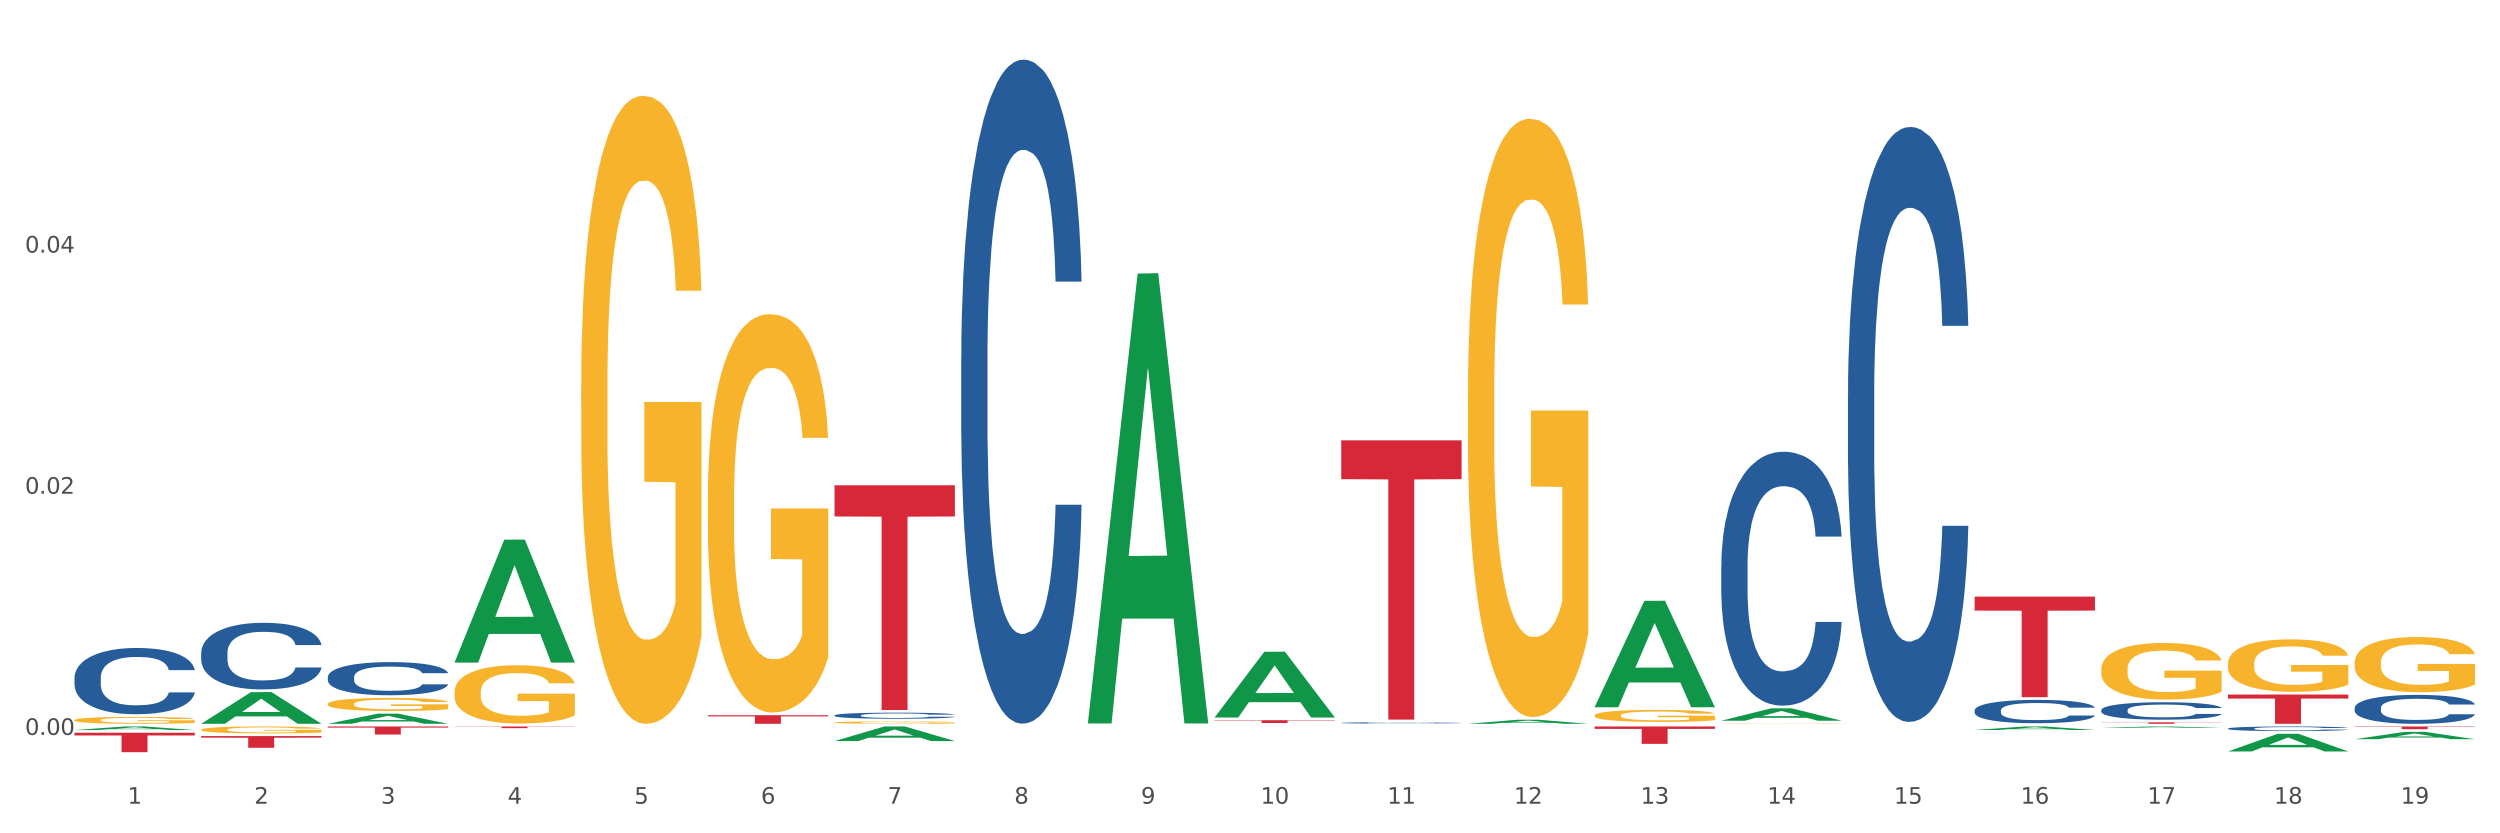 <?xml version="1.0" encoding="utf-8" standalone="no"?>
<!DOCTYPE svg PUBLIC "-//W3C//DTD SVG 1.1//EN"
  "http://www.w3.org/Graphics/SVG/1.1/DTD/svg11.dtd">
<svg xmlns:xlink="http://www.w3.org/1999/xlink" width="1080pt" height="360pt" viewBox="0 0 1080 360" xmlns="http://www.w3.org/2000/svg" version="1.1">
 <rect x="0" y="0" width="1080" height="360" fill="#333333" stroke="none"/>
 <defs>
  <style type="text/css">*{stroke-linejoin: round; stroke-linecap: butt}</style>
 </defs>
 <g id="figure_1">
  <g id="patch_1">
   <path d="M 0 360 
L 1080 360 
L 1080 0 
L 0 0 
z
" style="fill: #ffffff; stroke: #ffffff; stroke-linejoin: miter"/>
  </g>
  <g id="axes_1">
   <g id="matplotlib.axis_1">
    <g id="xtick_1">
     <g id="text_1">
      <!-- 1 -->
      <g style="fill: #4d4d4d" transform="translate(55.115 347.204) scale(0.096 -0.096)">
       <defs>
        <path id="DejaVuSans-31" d="M 794 531 
L 1825 531 
L 1825 4091 
L 703 3866 
L 703 4441 
L 1819 4666 
L 2450 4666 
L 2450 531 
L 3481 531 
L 3481 0 
L 794 0 
L 794 531 
z
" transform="scale(0.016)"/>
       </defs>
       <use xlink:href="#DejaVuSans-31"/>
      </g>
     </g>
    </g>
    <g id="xtick_2">
     <g id="text_2">
      <!-- 2 -->
      <g style="fill: #4d4d4d" transform="translate(109.839 347.204) scale(0.096 -0.096)">
       <defs>
        <path id="DejaVuSans-32" d="M 1228 531 
L 3431 531 
L 3431 0 
L 469 0 
L 469 531 
Q 828 903 1448 1529 
Q 2069 2156 2228 2338 
Q 2531 2678 2651 2914 
Q 2772 3150 2772 3378 
Q 2772 3750 2511 3984 
Q 2250 4219 1831 4219 
Q 1534 4219 1204 4116 
Q 875 4013 500 3803 
L 500 4441 
Q 881 4594 1212 4672 
Q 1544 4750 1819 4750 
Q 2544 4750 2975 4387 
Q 3406 4025 3406 3419 
Q 3406 3131 3298 2873 
Q 3191 2616 2906 2266 
Q 2828 2175 2409 1742 
Q 1991 1309 1228 531 
z
" transform="scale(0.016)"/>
       </defs>
       <use xlink:href="#DejaVuSans-32"/>
      </g>
     </g>
    </g>
    <g id="xtick_3">
     <g id="text_3">
      <!-- 3 -->
      <g style="fill: #4d4d4d" transform="translate(164.564 347.204) scale(0.096 -0.096)">
       <defs>
        <path id="DejaVuSans-33" d="M 2597 2516 
Q 3050 2419 3304 2112 
Q 3559 1806 3559 1356 
Q 3559 666 3084 287 
Q 2609 -91 1734 -91 
Q 1441 -91 1130 -33 
Q 819 25 488 141 
L 488 750 
Q 750 597 1062 519 
Q 1375 441 1716 441 
Q 2309 441 2620 675 
Q 2931 909 2931 1356 
Q 2931 1769 2642 2001 
Q 2353 2234 1838 2234 
L 1294 2234 
L 1294 2753 
L 1863 2753 
Q 2328 2753 2575 2939 
Q 2822 3125 2822 3475 
Q 2822 3834 2567 4026 
Q 2313 4219 1838 4219 
Q 1578 4219 1281 4162 
Q 984 4106 628 3988 
L 628 4550 
Q 988 4650 1302 4700 
Q 1616 4750 1894 4750 
Q 2613 4750 3031 4423 
Q 3450 4097 3450 3541 
Q 3450 3153 3228 2886 
Q 3006 2619 2597 2516 
z
" transform="scale(0.016)"/>
       </defs>
       <use xlink:href="#DejaVuSans-33"/>
      </g>
     </g>
    </g>
    <g id="xtick_4">
     <g id="text_4">
      <!-- 4 -->
      <g style="fill: #4d4d4d" transform="translate(219.288 347.204) scale(0.096 -0.096)">
       <defs>
        <path id="DejaVuSans-34" d="M 2419 4116 
L 825 1625 
L 2419 1625 
L 2419 4116 
z
M 2253 4666 
L 3047 4666 
L 3047 1625 
L 3713 1625 
L 3713 1100 
L 3047 1100 
L 3047 0 
L 2419 0 
L 2419 1100 
L 313 1100 
L 313 1709 
L 2253 4666 
z
" transform="scale(0.016)"/>
       </defs>
       <use xlink:href="#DejaVuSans-34"/>
      </g>
     </g>
    </g>
    <g id="xtick_5">
     <g id="text_5">
      <!-- 5 -->
      <g style="fill: #4d4d4d" transform="translate(274.012 347.204) scale(0.096 -0.096)">
       <defs>
        <path id="DejaVuSans-35" d="M 691 4666 
L 3169 4666 
L 3169 4134 
L 1269 4134 
L 1269 2991 
Q 1406 3038 1543 3061 
Q 1681 3084 1819 3084 
Q 2600 3084 3056 2656 
Q 3513 2228 3513 1497 
Q 3513 744 3044 326 
Q 2575 -91 1722 -91 
Q 1428 -91 1123 -41 
Q 819 9 494 109 
L 494 744 
Q 775 591 1075 516 
Q 1375 441 1709 441 
Q 2250 441 2565 725 
Q 2881 1009 2881 1497 
Q 2881 1984 2565 2268 
Q 2250 2553 1709 2553 
Q 1456 2553 1204 2497 
Q 953 2441 691 2322 
L 691 4666 
z
" transform="scale(0.016)"/>
       </defs>
       <use xlink:href="#DejaVuSans-35"/>
      </g>
     </g>
    </g>
    <g id="xtick_6">
     <g id="text_6">
      <!-- 6 -->
      <g style="fill: #4d4d4d" transform="translate(328.736 347.204) scale(0.096 -0.096)">
       <defs>
        <path id="DejaVuSans-36" d="M 2113 2584 
Q 1688 2584 1439 2293 
Q 1191 2003 1191 1497 
Q 1191 994 1439 701 
Q 1688 409 2113 409 
Q 2538 409 2786 701 
Q 3034 994 3034 1497 
Q 3034 2003 2786 2293 
Q 2538 2584 2113 2584 
z
M 3366 4563 
L 3366 3988 
Q 3128 4100 2886 4159 
Q 2644 4219 2406 4219 
Q 1781 4219 1451 3797 
Q 1122 3375 1075 2522 
Q 1259 2794 1537 2939 
Q 1816 3084 2150 3084 
Q 2853 3084 3261 2657 
Q 3669 2231 3669 1497 
Q 3669 778 3244 343 
Q 2819 -91 2113 -91 
Q 1303 -91 875 529 
Q 447 1150 447 2328 
Q 447 3434 972 4092 
Q 1497 4750 2381 4750 
Q 2619 4750 2861 4703 
Q 3103 4656 3366 4563 
z
" transform="scale(0.016)"/>
       </defs>
       <use xlink:href="#DejaVuSans-36"/>
      </g>
     </g>
    </g>
    <g id="xtick_7">
     <g id="text_7">
      <!-- 7 -->
      <g style="fill: #4d4d4d" transform="translate(383.461 347.204) scale(0.096 -0.096)">
       <defs>
        <path id="DejaVuSans-37" d="M 525 4666 
L 3525 4666 
L 3525 4397 
L 1831 0 
L 1172 0 
L 2766 4134 
L 525 4134 
L 525 4666 
z
" transform="scale(0.016)"/>
       </defs>
       <use xlink:href="#DejaVuSans-37"/>
      </g>
     </g>
    </g>
    <g id="xtick_8">
     <g id="text_8">
      <!-- 8 -->
      <g style="fill: #4d4d4d" transform="translate(438.185 347.204) scale(0.096 -0.096)">
       <defs>
        <path id="DejaVuSans-38" d="M 2034 2216 
Q 1584 2216 1326 1975 
Q 1069 1734 1069 1313 
Q 1069 891 1326 650 
Q 1584 409 2034 409 
Q 2484 409 2743 651 
Q 3003 894 3003 1313 
Q 3003 1734 2745 1975 
Q 2488 2216 2034 2216 
z
M 1403 2484 
Q 997 2584 770 2862 
Q 544 3141 544 3541 
Q 544 4100 942 4425 
Q 1341 4750 2034 4750 
Q 2731 4750 3128 4425 
Q 3525 4100 3525 3541 
Q 3525 3141 3298 2862 
Q 3072 2584 2669 2484 
Q 3125 2378 3379 2068 
Q 3634 1759 3634 1313 
Q 3634 634 3220 271 
Q 2806 -91 2034 -91 
Q 1263 -91 848 271 
Q 434 634 434 1313 
Q 434 1759 690 2068 
Q 947 2378 1403 2484 
z
M 1172 3481 
Q 1172 3119 1398 2916 
Q 1625 2713 2034 2713 
Q 2441 2713 2670 2916 
Q 2900 3119 2900 3481 
Q 2900 3844 2670 4047 
Q 2441 4250 2034 4250 
Q 1625 4250 1398 4047 
Q 1172 3844 1172 3481 
z
" transform="scale(0.016)"/>
       </defs>
       <use xlink:href="#DejaVuSans-38"/>
      </g>
     </g>
    </g>
    <g id="xtick_9">
     <g id="text_9">
      <!-- 9 -->
      <g style="fill: #4d4d4d" transform="translate(492.909 347.204) scale(0.096 -0.096)">
       <defs>
        <path id="DejaVuSans-39" d="M 703 97 
L 703 672 
Q 941 559 1184 500 
Q 1428 441 1663 441 
Q 2288 441 2617 861 
Q 2947 1281 2994 2138 
Q 2813 1869 2534 1725 
Q 2256 1581 1919 1581 
Q 1219 1581 811 2004 
Q 403 2428 403 3163 
Q 403 3881 828 4315 
Q 1253 4750 1959 4750 
Q 2769 4750 3195 4129 
Q 3622 3509 3622 2328 
Q 3622 1225 3098 567 
Q 2575 -91 1691 -91 
Q 1453 -91 1209 -44 
Q 966 3 703 97 
z
M 1959 2075 
Q 2384 2075 2632 2365 
Q 2881 2656 2881 3163 
Q 2881 3666 2632 3958 
Q 2384 4250 1959 4250 
Q 1534 4250 1286 3958 
Q 1038 3666 1038 3163 
Q 1038 2656 1286 2365 
Q 1534 2075 1959 2075 
z
" transform="scale(0.016)"/>
       </defs>
       <use xlink:href="#DejaVuSans-39"/>
      </g>
     </g>
    </g>
    <g id="xtick_10">
     <g id="text_10">
      <!-- 10 -->
      <g style="fill: #4d4d4d" transform="translate(544.58 347.204) scale(0.096 -0.096)">
       <defs>
        <path id="DejaVuSans-30" d="M 2034 4250 
Q 1547 4250 1301 3770 
Q 1056 3291 1056 2328 
Q 1056 1369 1301 889 
Q 1547 409 2034 409 
Q 2525 409 2770 889 
Q 3016 1369 3016 2328 
Q 3016 3291 2770 3770 
Q 2525 4250 2034 4250 
z
M 2034 4750 
Q 2819 4750 3233 4129 
Q 3647 3509 3647 2328 
Q 3647 1150 3233 529 
Q 2819 -91 2034 -91 
Q 1250 -91 836 529 
Q 422 1150 422 2328 
Q 422 3509 836 4129 
Q 1250 4750 2034 4750 
z
" transform="scale(0.016)"/>
       </defs>
       <use xlink:href="#DejaVuSans-31"/>
       <use xlink:href="#DejaVuSans-30" transform="translate(63.623 0)"/>
      </g>
     </g>
    </g>
    <g id="xtick_11">
     <g id="text_11">
      <!-- 11 -->
      <g style="fill: #4d4d4d" transform="translate(599.304 347.204) scale(0.096 -0.096)">
       <use xlink:href="#DejaVuSans-31"/>
       <use xlink:href="#DejaVuSans-31" transform="translate(63.623 0)"/>
      </g>
     </g>
    </g>
    <g id="xtick_12">
     <g id="text_12">
      <!-- 12 -->
      <g style="fill: #4d4d4d" transform="translate(654.028 347.204) scale(0.096 -0.096)">
       <use xlink:href="#DejaVuSans-31"/>
       <use xlink:href="#DejaVuSans-32" transform="translate(63.623 0)"/>
      </g>
     </g>
    </g>
    <g id="xtick_13">
     <g id="text_13">
      <!-- 13 -->
      <g style="fill: #4d4d4d" transform="translate(708.752 347.204) scale(0.096 -0.096)">
       <use xlink:href="#DejaVuSans-31"/>
       <use xlink:href="#DejaVuSans-33" transform="translate(63.623 0)"/>
      </g>
     </g>
    </g>
    <g id="xtick_14">
     <g id="text_14">
      <!-- 14 -->
      <g style="fill: #4d4d4d" transform="translate(763.477 347.204) scale(0.096 -0.096)">
       <use xlink:href="#DejaVuSans-31"/>
       <use xlink:href="#DejaVuSans-34" transform="translate(63.623 0)"/>
      </g>
     </g>
    </g>
    <g id="xtick_15">
     <g id="text_15">
      <!-- 15 -->
      <g style="fill: #4d4d4d" transform="translate(818.201 347.204) scale(0.096 -0.096)">
       <use xlink:href="#DejaVuSans-31"/>
       <use xlink:href="#DejaVuSans-35" transform="translate(63.623 0)"/>
      </g>
     </g>
    </g>
    <g id="xtick_16">
     <g id="text_16">
      <!-- 16 -->
      <g style="fill: #4d4d4d" transform="translate(872.925 347.204) scale(0.096 -0.096)">
       <use xlink:href="#DejaVuSans-31"/>
       <use xlink:href="#DejaVuSans-36" transform="translate(63.623 0)"/>
      </g>
     </g>
    </g>
    <g id="xtick_17">
     <g id="text_17">
      <!-- 17 -->
      <g style="fill: #4d4d4d" transform="translate(927.649 347.204) scale(0.096 -0.096)">
       <use xlink:href="#DejaVuSans-31"/>
       <use xlink:href="#DejaVuSans-37" transform="translate(63.623 0)"/>
      </g>
     </g>
    </g>
    <g id="xtick_18">
     <g id="text_18">
      <!-- 18 -->
      <g style="fill: #4d4d4d" transform="translate(982.374 347.204) scale(0.096 -0.096)">
       <use xlink:href="#DejaVuSans-31"/>
       <use xlink:href="#DejaVuSans-38" transform="translate(63.623 0)"/>
      </g>
     </g>
    </g>
    <g id="xtick_19">
     <g id="text_19">
      <!-- 19 -->
      <g style="fill: #4d4d4d" transform="translate(1037.098 347.204) scale(0.096 -0.096)">
       <use xlink:href="#DejaVuSans-31"/>
       <use xlink:href="#DejaVuSans-39" transform="translate(63.623 0)"/>
      </g>
     </g>
    </g>
    <g id="xtick_20"/>
    <g id="xtick_21"/>
    <g id="xtick_22"/>
    <g id="xtick_23"/>
    <g id="xtick_24"/>
    <g id="xtick_25"/>
    <g id="xtick_26"/>
    <g id="xtick_27"/>
    <g id="xtick_28"/>
    <g id="xtick_29"/>
    <g id="xtick_30"/>
    <g id="xtick_31"/>
    <g id="xtick_32"/>
    <g id="xtick_33"/>
    <g id="xtick_34"/>
    <g id="xtick_35"/>
    <g id="xtick_36"/>
    <g id="xtick_37"/>
   </g>
   <g id="matplotlib.axis_2">
    <g id="ytick_1">
     <g id="text_20">
      <!-- 0.00 -->
      <g style="fill: #4d4d4d" transform="translate(10.8 317.487) scale(0.096 -0.096)">
       <defs>
        <path id="DejaVuSans-2e" d="M 684 794 
L 1344 794 
L 1344 0 
L 684 0 
L 684 794 
z
" transform="scale(0.016)"/>
       </defs>
       <use xlink:href="#DejaVuSans-30"/>
       <use xlink:href="#DejaVuSans-2e" transform="translate(63.623 0)"/>
       <use xlink:href="#DejaVuSans-30" transform="translate(95.41 0)"/>
       <use xlink:href="#DejaVuSans-30" transform="translate(159.033 0)"/>
      </g>
     </g>
    </g>
    <g id="ytick_2">
     <g id="text_21">
      <!-- 0.02 -->
      <g style="fill: #4d4d4d" transform="translate(10.8 213.295) scale(0.096 -0.096)">
       <use xlink:href="#DejaVuSans-30"/>
       <use xlink:href="#DejaVuSans-2e" transform="translate(63.623 0)"/>
       <use xlink:href="#DejaVuSans-30" transform="translate(95.41 0)"/>
       <use xlink:href="#DejaVuSans-32" transform="translate(159.033 0)"/>
      </g>
     </g>
    </g>
    <g id="ytick_3">
     <g id="text_22">
      <!-- 0.04 -->
      <g style="fill: #4d4d4d" transform="translate(10.8 109.104) scale(0.096 -0.096)">
       <use xlink:href="#DejaVuSans-30"/>
       <use xlink:href="#DejaVuSans-2e" transform="translate(63.623 0)"/>
       <use xlink:href="#DejaVuSans-30" transform="translate(95.41 0)"/>
       <use xlink:href="#DejaVuSans-34" transform="translate(159.033 0)"/>
      </g>
     </g>
    </g>
    <g id="ytick_4"/>
    <g id="ytick_5"/>
    <g id="ytick_6"/>
   </g>
   <g id="PolyCollection_1">
    <path d="M 32.175 315.385 
L 32.229 315.384 
L 53.667 313.841 
L 62.564 313.839 
L 84.163 315.388 
L 73.873 315.388 
L 69.21 315.028 
L 47.075 315.028 
L 46.914 315.033 
L 42.412 315.388 
L 32.175 315.388 
L 32.175 315.385 
L 49.862 314.812 
L 66.423 314.811 
L 58.223 314.17 
L 58.115 314.167 
L 58.008 314.171 
L 49.808 314.811 
L 49.862 314.812 
L 32.175 315.385 
z
" clip-path="url(#pe7eceb63b2)" style="fill: #109648"/>
    <path d="M 360.521 309.051 
L 360.582 309.049 
L 360.582 308.982 
L 360.766 308.89 
L 361.442 308.722 
L 362.303 308.594 
L 363.778 308.445 
L 364.576 308.383 
L 365.621 308.313 
L 367.772 308.2 
L 370.23 308.104 
L 371.951 308.051 
L 373.241 308.017 
L 376.129 307.957 
L 377.789 307.931 
L 379.509 307.909 
L 380.984 307.895 
L 383.442 307.878 
L 385.409 307.871 
L 387.682 307.868 
L 389.587 307.871 
L 392.107 307.88 
L 395.794 307.909 
L 397.207 307.926 
L 399.112 307.955 
L 401.079 307.993 
L 402.676 308.032 
L 404.52 308.087 
L 406.425 308.159 
L 408.269 308.251 
L 409.559 308.335 
L 410.604 308.424 
L 411.525 308.532 
L 412.201 308.65 
L 412.509 308.748 
L 401.263 308.748 
L 400.956 308.659 
L 400.341 308.563 
L 399.727 308.498 
L 399.051 308.445 
L 398.006 308.385 
L 397.084 308.347 
L 395.548 308.301 
L 394.135 308.272 
L 392.967 308.255 
L 391.554 308.241 
L 388.543 308.227 
L 386.392 308.227 
L 385.04 308.231 
L 383.381 308.243 
L 381.967 308.26 
L 380.308 308.289 
L 379.018 308.32 
L 377.727 308.361 
L 376.99 308.39 
L 375.884 308.443 
L 375.146 308.486 
L 374.163 308.561 
L 373.61 308.614 
L 372.627 308.751 
L 372.196 308.852 
L 372.012 308.922 
L 371.889 308.998 
L 371.889 309.374 
L 372.258 309.542 
L 372.565 309.614 
L 373.057 309.696 
L 373.979 309.802 
L 375.33 309.905 
L 376.744 309.98 
L 377.911 310.025 
L 379.018 310.059 
L 380.124 310.085 
L 381.476 310.109 
L 382.582 310.124 
L 384.241 310.138 
L 386.207 310.146 
L 387.744 310.146 
L 390.878 310.134 
L 392.291 310.121 
L 393.643 310.105 
L 395.118 310.078 
L 396.285 310.049 
L 396.961 310.028 
L 398.068 309.982 
L 398.928 309.934 
L 399.665 309.879 
L 400.157 309.831 
L 400.71 309.758 
L 401.14 309.677 
L 401.263 309.633 
L 412.509 309.633 
L 412.263 309.72 
L 411.833 309.804 
L 410.972 309.917 
L 410.296 309.982 
L 409.252 310.061 
L 408.146 310.129 
L 406.609 310.203 
L 405.196 310.259 
L 403.721 310.307 
L 402.123 310.35 
L 399.235 310.41 
L 398.19 310.427 
L 395.978 310.456 
L 394.258 310.473 
L 391.738 310.489 
L 389.157 310.499 
L 386.453 310.501 
L 384.057 310.497 
L 381.414 310.482 
L 379.755 310.468 
L 377.911 310.446 
L 375.761 310.412 
L 373.733 310.372 
L 371.828 310.323 
L 370.046 310.268 
L 368.386 310.206 
L 366.236 310.102 
L 364.638 310.001 
L 363.47 309.907 
L 362.671 309.828 
L 361.873 309.727 
L 361.442 309.657 
L 360.766 309.489 
L 360.521 309.333 
L 360.521 309.051 
z
" clip-path="url(#pe7eceb63b2)" style="fill: #255c99"/>
    <path d="M 141.624 292.466 
L 141.685 292.453 
L 141.685 292.087 
L 141.869 291.59 
L 142.545 290.674 
L 143.406 289.981 
L 144.88 289.171 
L 145.679 288.831 
L 146.724 288.452 
L 148.875 287.837 
L 151.333 287.314 
L 153.054 287.026 
L 154.344 286.843 
L 157.232 286.516 
L 158.891 286.373 
L 160.612 286.255 
L 162.087 286.177 
L 164.545 286.085 
L 166.511 286.046 
L 168.785 286.033 
L 170.69 286.046 
L 173.21 286.098 
L 176.897 286.255 
L 178.31 286.347 
L 180.215 286.503 
L 182.182 286.713 
L 183.779 286.922 
L 185.623 287.223 
L 187.528 287.615 
L 189.371 288.112 
L 190.662 288.569 
L 191.707 289.053 
L 192.628 289.641 
L 193.304 290.282 
L 193.612 290.818 
L 182.366 290.818 
L 182.059 290.334 
L 181.444 289.811 
L 180.83 289.458 
L 180.154 289.171 
L 179.109 288.844 
L 178.187 288.635 
L 176.651 288.386 
L 175.238 288.229 
L 174.07 288.138 
L 172.657 288.059 
L 169.645 287.981 
L 167.495 287.981 
L 166.143 288.007 
L 164.484 288.072 
L 163.07 288.164 
L 161.411 288.321 
L 160.12 288.491 
L 158.83 288.713 
L 158.093 288.87 
L 156.986 289.158 
L 156.249 289.393 
L 155.266 289.798 
L 154.713 290.086 
L 153.73 290.831 
L 153.299 291.38 
L 153.115 291.76 
L 152.992 292.178 
L 152.992 294.218 
L 153.361 295.133 
L 153.668 295.525 
L 154.16 295.97 
L 155.081 296.545 
L 156.433 297.107 
L 157.847 297.513 
L 159.014 297.761 
L 160.12 297.944 
L 161.227 298.088 
L 162.579 298.219 
L 163.685 298.297 
L 165.344 298.376 
L 167.31 298.415 
L 168.847 298.415 
L 171.981 298.35 
L 173.394 298.284 
L 174.746 298.193 
L 176.221 298.049 
L 177.388 297.892 
L 178.064 297.774 
L 179.17 297.526 
L 180.031 297.264 
L 180.768 296.964 
L 181.26 296.702 
L 181.813 296.31 
L 182.243 295.865 
L 182.366 295.63 
L 193.612 295.63 
L 193.366 296.101 
L 192.936 296.558 
L 192.075 297.173 
L 191.399 297.526 
L 190.355 297.957 
L 189.249 298.323 
L 187.712 298.729 
L 186.299 299.029 
L 184.824 299.291 
L 183.226 299.526 
L 180.338 299.853 
L 179.293 299.945 
L 177.081 300.102 
L 175.36 300.193 
L 172.841 300.285 
L 170.26 300.337 
L 167.556 300.35 
L 165.16 300.324 
L 162.517 300.245 
L 160.858 300.167 
L 159.014 300.049 
L 156.864 299.866 
L 154.836 299.644 
L 152.931 299.383 
L 151.149 299.082 
L 149.489 298.742 
L 147.339 298.18 
L 145.741 297.63 
L 144.573 297.12 
L 143.774 296.689 
L 142.975 296.14 
L 142.545 295.761 
L 141.869 294.845 
L 141.624 293.996 
L 141.624 292.466 
z
" clip-path="url(#pe7eceb63b2)" style="fill: #255c99"/>
    <path d="M 86.899 281.983 
L 86.961 281.957 
L 86.961 281.221 
L 87.145 280.223 
L 87.821 278.383 
L 88.681 276.991 
L 90.156 275.362 
L 90.955 274.678 
L 92 273.916 
L 94.151 272.681 
L 96.609 271.63 
L 98.329 271.052 
L 99.62 270.684 
L 102.508 270.027 
L 104.167 269.738 
L 105.888 269.502 
L 107.363 269.344 
L 109.821 269.16 
L 111.787 269.081 
L 114.061 269.055 
L 115.966 269.081 
L 118.485 269.186 
L 122.172 269.502 
L 123.586 269.686 
L 125.491 270.001 
L 127.457 270.421 
L 129.055 270.842 
L 130.899 271.446 
L 132.804 272.235 
L 134.647 273.233 
L 135.938 274.153 
L 136.982 275.125 
L 137.904 276.308 
L 138.58 277.595 
L 138.887 278.672 
L 127.642 278.672 
L 127.334 277.7 
L 126.72 276.649 
L 126.105 275.94 
L 125.429 275.362 
L 124.385 274.705 
L 123.463 274.284 
L 121.927 273.785 
L 120.513 273.47 
L 119.346 273.286 
L 117.932 273.128 
L 114.921 272.97 
L 112.77 272.97 
L 111.418 273.023 
L 109.759 273.154 
L 108.346 273.338 
L 106.687 273.653 
L 105.396 273.995 
L 104.106 274.442 
L 103.368 274.757 
L 102.262 275.335 
L 101.525 275.808 
L 100.542 276.623 
L 99.988 277.201 
L 99.005 278.699 
L 98.575 279.802 
L 98.391 280.564 
L 98.268 281.405 
L 98.268 285.505 
L 98.637 287.344 
L 98.944 288.132 
L 99.435 289.026 
L 100.357 290.182 
L 101.709 291.312 
L 103.122 292.127 
L 104.29 292.626 
L 105.396 292.994 
L 106.502 293.283 
L 107.854 293.545 
L 108.96 293.703 
L 110.62 293.861 
L 112.586 293.94 
L 114.122 293.94 
L 117.256 293.808 
L 118.67 293.677 
L 120.022 293.493 
L 121.497 293.204 
L 122.664 292.889 
L 123.34 292.652 
L 124.446 292.153 
L 125.307 291.627 
L 126.044 291.023 
L 126.536 290.497 
L 127.089 289.709 
L 127.519 288.816 
L 127.642 288.343 
L 138.887 288.343 
L 138.642 289.289 
L 138.211 290.208 
L 137.351 291.443 
L 136.675 292.153 
L 135.63 293.02 
L 134.524 293.756 
L 132.988 294.57 
L 131.575 295.175 
L 130.1 295.7 
L 128.502 296.173 
L 125.614 296.83 
L 124.569 297.014 
L 122.357 297.329 
L 120.636 297.513 
L 118.117 297.697 
L 115.536 297.802 
L 112.832 297.829 
L 110.435 297.776 
L 107.793 297.618 
L 106.134 297.461 
L 104.29 297.224 
L 102.139 296.856 
L 100.111 296.41 
L 98.206 295.884 
L 96.424 295.28 
L 94.765 294.597 
L 92.614 293.467 
L 91.017 292.363 
L 89.849 291.338 
L 89.05 290.471 
L 88.251 289.367 
L 87.821 288.605 
L 87.145 286.766 
L 86.899 285.058 
L 86.899 281.983 
z
" clip-path="url(#pe7eceb63b2)" style="fill: #255c99"/>
    <path d="M 32.175 292.784 
L 32.236 292.758 
L 32.236 292.026 
L 32.421 291.033 
L 33.097 289.204 
L 33.957 287.819 
L 35.432 286.198 
L 36.231 285.519 
L 37.275 284.761 
L 39.426 283.532 
L 41.884 282.487 
L 43.605 281.912 
L 44.895 281.546 
L 47.784 280.893 
L 49.443 280.605 
L 51.164 280.37 
L 52.638 280.213 
L 55.096 280.03 
L 57.063 279.952 
L 59.337 279.925 
L 61.242 279.952 
L 63.761 280.056 
L 67.448 280.37 
L 68.862 280.553 
L 70.767 280.866 
L 72.733 281.285 
L 74.331 281.703 
L 76.174 282.304 
L 78.079 283.088 
L 79.923 284.081 
L 81.213 284.996 
L 82.258 285.963 
L 83.18 287.139 
L 83.856 288.42 
L 84.163 289.491 
L 72.917 289.491 
L 72.61 288.524 
L 71.996 287.479 
L 71.381 286.773 
L 70.705 286.198 
L 69.66 285.545 
L 68.739 285.127 
L 67.202 284.63 
L 65.789 284.316 
L 64.621 284.133 
L 63.208 283.977 
L 60.197 283.82 
L 58.046 283.82 
L 56.694 283.872 
L 55.035 284.003 
L 53.622 284.186 
L 51.962 284.499 
L 50.672 284.839 
L 49.381 285.283 
L 48.644 285.597 
L 47.538 286.172 
L 46.8 286.642 
L 45.817 287.453 
L 45.264 288.028 
L 44.281 289.517 
L 43.851 290.615 
L 43.666 291.373 
L 43.544 292.209 
L 43.544 296.287 
L 43.912 298.116 
L 44.22 298.9 
L 44.711 299.789 
L 45.633 300.939 
L 46.985 302.063 
L 48.398 302.873 
L 49.566 303.369 
L 50.672 303.735 
L 51.778 304.023 
L 53.13 304.284 
L 54.236 304.441 
L 55.895 304.598 
L 57.862 304.676 
L 59.398 304.676 
L 62.532 304.546 
L 63.945 304.415 
L 65.297 304.232 
L 66.772 303.944 
L 67.94 303.631 
L 68.616 303.396 
L 69.722 302.899 
L 70.582 302.376 
L 71.32 301.775 
L 71.811 301.252 
L 72.364 300.468 
L 72.795 299.58 
L 72.917 299.109 
L 84.163 299.109 
L 83.917 300.05 
L 83.487 300.965 
L 82.627 302.193 
L 81.951 302.899 
L 80.906 303.761 
L 79.8 304.493 
L 78.264 305.303 
L 76.85 305.905 
L 75.375 306.427 
L 73.778 306.898 
L 70.89 307.551 
L 69.845 307.734 
L 67.633 308.048 
L 65.912 308.231 
L 63.392 308.414 
L 60.811 308.518 
L 58.108 308.544 
L 55.711 308.492 
L 53.069 308.335 
L 51.409 308.178 
L 49.566 307.943 
L 47.415 307.577 
L 45.387 307.133 
L 43.482 306.61 
L 41.7 306.009 
L 40.041 305.33 
L 37.89 304.206 
L 36.292 303.108 
L 35.125 302.089 
L 34.326 301.226 
L 33.527 300.129 
L 33.097 299.371 
L 32.421 297.541 
L 32.175 295.842 
L 32.175 292.784 
z
" clip-path="url(#pe7eceb63b2)" style="fill: #255c99"/>
    <path d="M 32.175 316.541 
L 84.163 316.541 
L 84.163 317.709 
L 63.713 317.717 
L 63.713 324.95 
L 52.502 324.95 
L 52.502 317.717 
L 32.175 317.709 
L 32.175 316.548 
L 32.175 316.541 
z
" clip-path="url(#pe7eceb63b2)" style="fill: #d62839"/>
    <path d="M 86.899 317.979 
L 138.887 317.979 
L 138.887 318.684 
L 118.437 318.688 
L 118.437 323.051 
L 107.226 323.051 
L 107.226 318.688 
L 86.899 318.684 
L 86.899 317.984 
L 86.899 317.979 
z
" clip-path="url(#pe7eceb63b2)" style="fill: #d62839"/>
    <path d="M 141.624 313.839 
L 193.612 313.839 
L 193.612 314.322 
L 173.161 314.325 
L 173.161 317.309 
L 161.951 317.309 
L 161.951 314.325 
L 141.624 314.322 
L 141.624 313.843 
L 141.624 313.839 
z
" clip-path="url(#pe7eceb63b2)" style="fill: #d62839"/>
    <path d="M 196.348 313.839 
L 248.336 313.839 
L 248.336 313.94 
L 227.886 313.94 
L 227.886 314.561 
L 216.675 314.561 
L 216.675 313.94 
L 196.348 313.94 
L 196.348 313.84 
L 196.348 313.839 
z
" clip-path="url(#pe7eceb63b2)" style="fill: #d62839"/>
    <path d="M 305.796 308.977 
L 357.784 308.977 
L 357.784 309.492 
L 337.334 309.496 
L 337.334 312.687 
L 326.123 312.687 
L 326.123 309.496 
L 305.796 309.492 
L 305.796 308.98 
L 305.796 308.977 
z
" clip-path="url(#pe7eceb63b2)" style="fill: #d62839"/>
    <path d="M 360.521 209.63 
L 412.509 209.63 
L 412.509 223.122 
L 392.058 223.213 
L 392.058 306.716 
L 380.848 306.716 
L 380.848 223.213 
L 360.521 223.122 
L 360.521 209.721 
L 360.521 209.63 
z
" clip-path="url(#pe7eceb63b2)" style="fill: #d62839"/>
    <path d="M 524.693 311.134 
L 576.682 311.134 
L 576.682 311.302 
L 556.231 311.303 
L 556.231 312.344 
L 545.021 312.344 
L 545.021 311.303 
L 524.693 311.302 
L 524.693 311.135 
L 524.693 311.134 
z
" clip-path="url(#pe7eceb63b2)" style="fill: #d62839"/>
    <path d="M 32.175 311.079 
L 32.236 311.076 
L 32.236 310.977 
L 32.359 310.893 
L 32.973 310.688 
L 33.894 310.519 
L 34.569 310.429 
L 35.244 310.355 
L 36.042 310.281 
L 37.024 310.205 
L 38.804 310.093 
L 39.909 310.035 
L 41.259 309.975 
L 43.714 309.888 
L 45.494 309.839 
L 47.336 309.798 
L 50.343 309.749 
L 52.307 309.727 
L 54.394 309.71 
L 56.911 309.699 
L 58.814 309.697 
L 62.987 309.705 
L 66.547 309.729 
L 68.266 309.749 
L 70.476 309.781 
L 71.642 309.803 
L 73.544 309.847 
L 75.509 309.904 
L 76.859 309.953 
L 78.884 310.046 
L 80.419 310.139 
L 81.831 310.254 
L 82.567 310.333 
L 83.12 310.407 
L 83.611 310.491 
L 84.102 310.625 
L 73.053 310.625 
L 72.624 310.53 
L 71.949 310.439 
L 70.967 310.352 
L 70.107 310.297 
L 68.634 310.229 
L 67.284 310.185 
L 65.872 310.153 
L 64.153 310.125 
L 62.803 310.112 
L 60.9 310.101 
L 57.156 310.104 
L 54.64 310.125 
L 52.921 310.153 
L 51.816 310.177 
L 50.834 310.205 
L 49.729 310.243 
L 48.44 310.3 
L 47.52 310.352 
L 46.599 310.418 
L 45.863 310.483 
L 45.187 310.56 
L 44.635 310.642 
L 44.205 310.726 
L 43.837 310.83 
L 43.53 311.002 
L 43.53 311.376 
L 43.653 311.461 
L 43.96 311.573 
L 44.328 311.657 
L 44.942 311.759 
L 45.494 311.827 
L 46.538 311.925 
L 47.704 312.007 
L 48.625 312.059 
L 49.545 312.103 
L 51.141 312.163 
L 52.921 312.212 
L 54.456 312.242 
L 56.542 312.269 
L 57.954 312.28 
L 59.182 312.286 
L 62.189 312.286 
L 64.338 312.277 
L 66.731 312.258 
L 68.573 312.234 
L 70.107 312.204 
L 71.826 312.155 
L 72.931 312.108 
L 72.931 311.537 
L 59.427 311.535 
L 59.427 311.155 
L 84.163 311.155 
L 84.163 312.269 
L 83.12 312.327 
L 81.953 312.378 
L 80.726 312.425 
L 78.884 312.482 
L 76.675 312.537 
L 74.711 312.575 
L 72.624 312.608 
L 70.169 312.638 
L 66.977 312.665 
L 65.013 312.676 
L 62.558 312.684 
L 59.673 312.687 
L 57.156 312.682 
L 54.701 312.668 
L 52.123 312.643 
L 49.607 312.608 
L 47.704 312.572 
L 45.801 312.529 
L 43.776 312.471 
L 42.18 312.417 
L 40.952 312.368 
L 39.602 312.305 
L 38.129 312.223 
L 37.024 312.149 
L 36.042 312.073 
L 34.998 311.974 
L 34.262 311.89 
L 33.525 311.783 
L 33.096 311.704 
L 32.605 311.581 
L 32.236 311.409 
L 32.175 311.079 
z
" clip-path="url(#pe7eceb63b2)" style="fill: #f7b32b"/>
    <path d="M 688.866 313.839 
L 740.854 313.839 
L 740.854 314.883 
L 720.404 314.89 
L 720.404 321.349 
L 709.193 321.349 
L 709.193 314.89 
L 688.866 314.883 
L 688.866 313.846 
L 688.866 313.839 
z
" clip-path="url(#pe7eceb63b2)" style="fill: #d62839"/>
    <path d="M 853.039 257.746 
L 905.027 257.746 
L 905.027 263.785 
L 884.577 263.826 
L 884.577 301.198 
L 873.366 301.198 
L 873.366 263.826 
L 853.039 263.785 
L 853.039 257.787 
L 853.039 257.746 
z
" clip-path="url(#pe7eceb63b2)" style="fill: #d62839"/>
    <path d="M 907.763 312.052 
L 959.751 312.052 
L 959.751 312.14 
L 939.301 312.141 
L 939.301 312.687 
L 928.09 312.687 
L 928.09 312.141 
L 907.763 312.14 
L 907.763 312.053 
L 907.763 312.052 
z
" clip-path="url(#pe7eceb63b2)" style="fill: #d62839"/>
    <path d="M 415.245 154.658 
L 415.306 154.396 
L 415.306 147.06 
L 415.491 137.105 
L 416.167 118.765 
L 417.027 104.88 
L 418.502 88.637 
L 419.301 81.825 
L 420.345 74.227 
L 422.496 61.914 
L 424.954 51.434 
L 426.675 45.671 
L 427.965 42.003 
L 430.854 35.453 
L 432.513 32.571 
L 434.233 30.213 
L 435.708 28.641 
L 438.166 26.807 
L 440.133 26.021 
L 442.407 25.759 
L 444.312 26.021 
L 446.831 27.069 
L 450.518 30.213 
L 451.932 32.047 
L 453.837 35.191 
L 455.803 39.383 
L 457.401 43.575 
L 459.244 49.6 
L 461.149 57.46 
L 462.993 67.416 
L 464.283 76.585 
L 465.328 86.279 
L 466.25 98.068 
L 466.926 110.906 
L 467.233 121.647 
L 455.987 121.647 
L 455.68 111.954 
L 455.066 101.474 
L 454.451 94.4 
L 453.775 88.637 
L 452.73 82.087 
L 451.809 77.895 
L 450.272 72.917 
L 448.859 69.774 
L 447.691 67.94 
L 446.278 66.368 
L 443.267 64.796 
L 441.116 64.796 
L 439.764 65.32 
L 438.105 66.63 
L 436.692 68.464 
L 435.032 71.607 
L 433.742 75.013 
L 432.451 79.467 
L 431.714 82.611 
L 430.608 88.375 
L 429.87 93.091 
L 428.887 101.212 
L 428.334 106.976 
L 427.351 121.909 
L 426.921 132.913 
L 426.736 140.51 
L 426.613 148.894 
L 426.613 189.764 
L 426.982 208.103 
L 427.289 215.963 
L 427.781 224.871 
L 428.703 236.398 
L 430.055 247.664 
L 431.468 255.785 
L 432.636 260.763 
L 433.742 264.431 
L 434.848 267.313 
L 436.2 269.933 
L 437.306 271.505 
L 438.965 273.077 
L 440.932 273.863 
L 442.468 273.863 
L 445.602 272.553 
L 447.015 271.243 
L 448.367 269.409 
L 449.842 266.527 
L 451.01 263.383 
L 451.686 261.025 
L 452.792 256.047 
L 453.652 250.808 
L 454.39 244.782 
L 454.881 239.542 
L 455.434 231.682 
L 455.864 222.775 
L 455.987 218.059 
L 467.233 218.059 
L 466.987 227.491 
L 466.557 236.66 
L 465.697 248.974 
L 465.021 256.047 
L 463.976 264.693 
L 462.87 272.029 
L 461.334 280.15 
L 459.92 286.176 
L 458.445 291.416 
L 456.848 296.132 
L 453.959 302.681 
L 452.915 304.515 
L 450.702 307.659 
L 448.982 309.493 
L 446.462 311.327 
L 443.881 312.375 
L 441.178 312.637 
L 438.781 312.113 
L 436.138 310.541 
L 434.479 308.969 
L 432.636 306.611 
L 430.485 302.943 
L 428.457 298.49 
L 426.552 293.25 
L 424.77 287.224 
L 423.111 280.412 
L 420.96 269.147 
L 419.362 258.143 
L 418.195 247.926 
L 417.396 239.28 
L 416.597 228.277 
L 416.167 220.679 
L 415.491 202.34 
L 415.245 185.31 
L 415.245 154.658 
z
" clip-path="url(#pe7eceb63b2)" style="fill: #255c99"/>
    <path d="M 579.418 312.279 
L 579.479 312.279 
L 579.479 312.265 
L 579.664 312.246 
L 580.34 312.21 
L 581.2 312.183 
L 582.675 312.152 
L 583.474 312.139 
L 584.518 312.124 
L 586.669 312.101 
L 589.127 312.08 
L 590.848 312.069 
L 592.138 312.062 
L 595.026 312.049 
L 596.686 312.044 
L 598.406 312.039 
L 599.881 312.036 
L 602.339 312.033 
L 604.306 312.031 
L 606.579 312.031 
L 608.484 312.031 
L 611.004 312.033 
L 614.691 312.039 
L 616.104 312.043 
L 618.009 312.049 
L 619.976 312.057 
L 621.574 312.065 
L 623.417 312.077 
L 625.322 312.092 
L 627.166 312.111 
L 628.456 312.129 
L 629.501 312.148 
L 630.423 312.17 
L 631.099 312.195 
L 631.406 312.216 
L 620.16 312.216 
L 619.853 312.197 
L 619.238 312.177 
L 618.624 312.163 
L 617.948 312.152 
L 616.903 312.139 
L 615.981 312.131 
L 614.445 312.122 
L 613.032 312.116 
L 611.864 312.112 
L 610.451 312.109 
L 607.44 312.106 
L 605.289 312.106 
L 603.937 312.107 
L 602.278 312.11 
L 600.864 312.113 
L 599.205 312.119 
L 597.915 312.126 
L 596.624 312.134 
L 595.887 312.14 
L 594.781 312.152 
L 594.043 312.161 
L 593.06 312.176 
L 592.507 312.187 
L 591.524 312.216 
L 591.094 312.238 
L 590.909 312.252 
L 590.786 312.268 
L 590.786 312.347 
L 591.155 312.383 
L 591.462 312.398 
L 591.954 312.415 
L 592.876 312.437 
L 594.228 312.459 
L 595.641 312.475 
L 596.809 312.484 
L 597.915 312.491 
L 599.021 312.497 
L 600.373 312.502 
L 601.479 312.505 
L 603.138 312.508 
L 605.105 312.51 
L 606.641 312.51 
L 609.775 312.507 
L 611.188 312.504 
L 612.54 312.501 
L 614.015 312.495 
L 615.183 312.489 
L 615.859 312.485 
L 616.965 312.475 
L 617.825 312.465 
L 618.562 312.453 
L 619.054 312.443 
L 619.607 312.428 
L 620.037 312.411 
L 620.16 312.402 
L 631.406 312.402 
L 631.16 312.42 
L 630.73 312.438 
L 629.87 312.462 
L 629.194 312.475 
L 628.149 312.492 
L 627.043 312.506 
L 625.506 312.522 
L 624.093 312.533 
L 622.618 312.543 
L 621.02 312.553 
L 618.132 312.565 
L 617.088 312.569 
L 614.875 312.575 
L 613.155 312.578 
L 610.635 312.582 
L 608.054 312.584 
L 605.35 312.584 
L 602.954 312.583 
L 600.311 312.58 
L 598.652 312.577 
L 596.809 312.573 
L 594.658 312.566 
L 592.63 312.557 
L 590.725 312.547 
L 588.943 312.535 
L 587.284 312.522 
L 585.133 312.5 
L 583.535 312.479 
L 582.367 312.459 
L 581.569 312.443 
L 580.77 312.422 
L 580.34 312.407 
L 579.664 312.372 
L 579.418 312.339 
L 579.418 312.279 
z
" clip-path="url(#pe7eceb63b2)" style="fill: #255c99"/>
    <path d="M 743.591 244.439 
L 743.652 244.338 
L 743.652 241.533 
L 743.836 237.727 
L 744.512 230.714 
L 745.373 225.404 
L 746.848 219.193 
L 747.646 216.588 
L 748.691 213.683 
L 750.842 208.975 
L 753.3 204.967 
L 755.021 202.764 
L 756.311 201.361 
L 759.199 198.856 
L 760.858 197.754 
L 762.579 196.853 
L 764.054 196.252 
L 766.512 195.551 
L 768.478 195.25 
L 770.752 195.15 
L 772.657 195.25 
L 775.177 195.651 
L 778.864 196.853 
L 780.277 197.554 
L 782.182 198.756 
L 784.149 200.359 
L 785.746 201.962 
L 787.59 204.266 
L 789.495 207.272 
L 791.338 211.079 
L 792.629 214.585 
L 793.674 218.292 
L 794.595 222.8 
L 795.271 227.708 
L 795.579 231.816 
L 784.333 231.816 
L 784.026 228.109 
L 783.411 224.102 
L 782.797 221.397 
L 782.121 219.193 
L 781.076 216.689 
L 780.154 215.086 
L 778.618 213.182 
L 777.205 211.98 
L 776.037 211.279 
L 774.624 210.678 
L 771.613 210.077 
L 769.462 210.077 
L 768.11 210.277 
L 766.451 210.778 
L 765.037 211.479 
L 763.378 212.681 
L 762.088 213.984 
L 760.797 215.687 
L 760.06 216.889 
L 758.953 219.093 
L 758.216 220.896 
L 757.233 224.002 
L 756.68 226.206 
L 755.697 231.916 
L 755.266 236.124 
L 755.082 239.029 
L 754.959 242.235 
L 754.959 257.863 
L 755.328 264.875 
L 755.635 267.881 
L 756.127 271.287 
L 757.048 275.695 
L 758.4 280.003 
L 759.814 283.108 
L 760.981 285.012 
L 762.088 286.414 
L 763.194 287.516 
L 764.546 288.518 
L 765.652 289.119 
L 767.311 289.72 
L 769.277 290.021 
L 770.814 290.021 
L 773.948 289.52 
L 775.361 289.019 
L 776.713 288.318 
L 778.188 287.216 
L 779.355 286.014 
L 780.031 285.112 
L 781.138 283.209 
L 781.998 281.205 
L 782.735 278.901 
L 783.227 276.897 
L 783.78 273.892 
L 784.21 270.486 
L 784.333 268.682 
L 795.579 268.682 
L 795.333 272.289 
L 794.903 275.795 
L 794.042 280.504 
L 793.366 283.209 
L 792.322 286.514 
L 791.216 289.32 
L 789.679 292.425 
L 788.266 294.729 
L 786.791 296.733 
L 785.193 298.536 
L 782.305 301.041 
L 781.26 301.742 
L 779.048 302.944 
L 777.327 303.645 
L 774.808 304.347 
L 772.227 304.747 
L 769.523 304.848 
L 767.127 304.647 
L 764.484 304.046 
L 762.825 303.445 
L 760.981 302.543 
L 758.831 301.141 
L 756.803 299.438 
L 754.898 297.434 
L 753.116 295.13 
L 751.456 292.525 
L 749.306 288.218 
L 747.708 284.01 
L 746.54 280.103 
L 745.741 276.797 
L 744.943 272.589 
L 744.512 269.684 
L 743.836 262.671 
L 743.591 256.16 
L 743.591 244.439 
z
" clip-path="url(#pe7eceb63b2)" style="fill: #255c99"/>
    <path d="M 798.315 170.339 
L 798.376 170.104 
L 798.376 163.532 
L 798.561 154.611 
L 799.237 138.179 
L 800.097 125.738 
L 801.572 111.183 
L 802.371 105.08 
L 803.415 98.272 
L 805.566 87.239 
L 808.024 77.85 
L 809.745 72.685 
L 811.035 69.399 
L 813.924 63.53 
L 815.583 60.948 
L 817.303 58.835 
L 818.778 57.427 
L 821.236 55.784 
L 823.203 55.079 
L 825.476 54.845 
L 827.381 55.079 
L 829.901 56.018 
L 833.588 58.835 
L 835.001 60.479 
L 836.906 63.296 
L 838.873 67.051 
L 840.471 70.807 
L 842.314 76.206 
L 844.219 83.249 
L 846.063 92.169 
L 847.353 100.385 
L 848.398 109.071 
L 849.32 119.634 
L 849.996 131.137 
L 850.303 140.761 
L 839.057 140.761 
L 838.75 132.076 
L 838.135 122.686 
L 837.521 116.348 
L 836.845 111.183 
L 835.8 105.315 
L 834.879 101.559 
L 833.342 97.099 
L 831.929 94.282 
L 830.761 92.639 
L 829.348 91.23 
L 826.337 89.822 
L 824.186 89.822 
L 822.834 90.291 
L 821.175 91.465 
L 819.761 93.108 
L 818.102 95.925 
L 816.812 98.977 
L 815.521 102.967 
L 814.784 105.784 
L 813.678 110.949 
L 812.94 115.174 
L 811.957 122.451 
L 811.404 127.616 
L 810.421 140.996 
L 809.991 150.855 
L 809.806 157.663 
L 809.683 165.175 
L 809.683 201.795 
L 810.052 218.227 
L 810.359 225.269 
L 810.851 233.251 
L 811.773 243.579 
L 813.125 253.673 
L 814.538 260.951 
L 815.706 265.411 
L 816.812 268.697 
L 817.918 271.279 
L 819.27 273.627 
L 820.376 275.035 
L 822.035 276.444 
L 824.002 277.148 
L 825.538 277.148 
L 828.672 275.974 
L 830.085 274.8 
L 831.437 273.157 
L 832.912 270.575 
L 834.08 267.758 
L 834.756 265.645 
L 835.862 261.185 
L 836.722 256.49 
L 837.46 251.091 
L 837.951 246.396 
L 838.504 239.354 
L 838.934 231.373 
L 839.057 227.147 
L 850.303 227.147 
L 850.057 235.598 
L 849.627 243.814 
L 848.767 254.847 
L 848.091 261.185 
L 847.046 268.932 
L 845.94 275.505 
L 844.404 282.782 
L 842.99 288.181 
L 841.515 292.876 
L 839.918 297.101 
L 837.029 302.97 
L 835.985 304.613 
L 833.772 307.43 
L 832.052 309.073 
L 829.532 310.716 
L 826.951 311.655 
L 824.247 311.89 
L 821.851 311.421 
L 819.208 310.012 
L 817.549 308.604 
L 815.706 306.491 
L 813.555 303.205 
L 811.527 299.214 
L 809.622 294.519 
L 807.84 289.12 
L 806.181 283.017 
L 804.03 272.923 
L 802.432 263.063 
L 801.265 253.908 
L 800.466 246.162 
L 799.667 236.302 
L 799.237 229.495 
L 798.561 213.063 
L 798.315 197.804 
L 798.315 170.339 
z
" clip-path="url(#pe7eceb63b2)" style="fill: #255c99"/>
    <path d="M 86.899 315.22 
L 86.961 315.217 
L 86.961 315.119 
L 87.083 315.034 
L 87.697 314.83 
L 88.618 314.66 
L 89.293 314.57 
L 89.968 314.497 
L 90.766 314.423 
L 91.748 314.347 
L 93.528 314.235 
L 94.633 314.178 
L 95.983 314.118 
L 98.439 314.03 
L 100.219 313.981 
L 102.06 313.94 
L 105.067 313.891 
L 107.032 313.869 
L 109.118 313.853 
L 111.635 313.842 
L 113.538 313.839 
L 117.712 313.848 
L 121.272 313.872 
L 122.99 313.891 
L 125.2 313.924 
L 126.366 313.946 
L 128.269 313.989 
L 130.233 314.047 
L 131.583 314.096 
L 133.609 314.189 
L 135.143 314.281 
L 136.555 314.396 
L 137.291 314.475 
L 137.844 314.549 
L 138.335 314.633 
L 138.826 314.767 
L 127.778 314.767 
L 127.348 314.671 
L 126.673 314.581 
L 125.691 314.494 
L 124.832 314.44 
L 123.358 314.371 
L 122.008 314.328 
L 120.596 314.295 
L 118.878 314.268 
L 117.527 314.254 
L 115.625 314.243 
L 111.881 314.246 
L 109.364 314.268 
L 107.645 314.295 
L 106.541 314.319 
L 105.559 314.347 
L 104.454 314.385 
L 103.165 314.442 
L 102.244 314.494 
L 101.323 314.56 
L 100.587 314.625 
L 99.912 314.701 
L 99.359 314.783 
L 98.93 314.868 
L 98.561 314.971 
L 98.254 315.143 
L 98.254 315.517 
L 98.377 315.602 
L 98.684 315.713 
L 99.052 315.798 
L 99.666 315.899 
L 100.219 315.967 
L 101.262 316.065 
L 102.428 316.147 
L 103.349 316.199 
L 104.27 316.243 
L 105.865 316.303 
L 107.645 316.352 
L 109.18 316.382 
L 111.267 316.409 
L 112.678 316.42 
L 113.906 316.425 
L 116.914 316.425 
L 119.062 316.417 
L 121.456 316.398 
L 123.297 316.374 
L 124.832 316.344 
L 126.55 316.295 
L 127.655 316.248 
L 127.655 315.678 
L 114.152 315.675 
L 114.152 315.296 
L 138.887 315.296 
L 138.887 316.409 
L 137.844 316.466 
L 136.678 316.518 
L 135.45 316.565 
L 133.609 316.622 
L 131.399 316.676 
L 129.435 316.715 
L 127.348 316.747 
L 124.893 316.777 
L 121.701 316.805 
L 119.737 316.816 
L 117.282 316.824 
L 114.397 316.827 
L 111.881 316.821 
L 109.425 316.807 
L 106.847 316.783 
L 104.331 316.747 
L 102.428 316.712 
L 100.525 316.668 
L 98.5 316.611 
L 96.904 316.556 
L 95.676 316.507 
L 94.326 316.445 
L 92.853 316.363 
L 91.748 316.289 
L 90.766 316.213 
L 89.723 316.115 
L 88.986 316.03 
L 88.25 315.924 
L 87.82 315.844 
L 87.329 315.722 
L 86.961 315.55 
L 86.899 315.22 
z
" clip-path="url(#pe7eceb63b2)" style="fill: #f7b32b"/>
    <path d="M 141.624 304.115 
L 141.685 304.11 
L 141.685 303.924 
L 141.808 303.764 
L 142.421 303.377 
L 143.342 303.057 
L 144.017 302.886 
L 144.693 302.747 
L 145.49 302.607 
L 146.472 302.463 
L 148.252 302.251 
L 149.357 302.143 
L 150.708 302.029 
L 153.163 301.864 
L 154.943 301.771 
L 156.784 301.693 
L 159.792 301.601 
L 161.756 301.559 
L 163.843 301.528 
L 166.359 301.508 
L 168.262 301.502 
L 172.436 301.518 
L 175.996 301.564 
L 177.714 301.601 
L 179.924 301.662 
L 181.09 301.704 
L 182.993 301.786 
L 184.957 301.895 
L 186.308 301.988 
L 188.333 302.163 
L 189.867 302.339 
L 191.279 302.556 
L 192.016 302.705 
L 192.568 302.845 
L 193.059 303.005 
L 193.55 303.258 
L 182.502 303.258 
L 182.072 303.077 
L 181.397 302.907 
L 180.415 302.742 
L 179.556 302.638 
L 178.083 302.509 
L 176.732 302.427 
L 175.321 302.365 
L 173.602 302.313 
L 172.252 302.287 
L 170.349 302.267 
L 166.605 302.272 
L 164.088 302.313 
L 162.37 302.365 
L 161.265 302.411 
L 160.283 302.463 
L 159.178 302.535 
L 157.889 302.643 
L 156.968 302.742 
L 156.048 302.866 
L 155.311 302.989 
L 154.636 303.134 
L 154.083 303.289 
L 153.654 303.449 
L 153.286 303.645 
L 152.979 303.97 
L 152.979 304.678 
L 153.101 304.838 
L 153.408 305.05 
L 153.777 305.21 
L 154.39 305.401 
L 154.943 305.53 
L 155.986 305.716 
L 157.152 305.871 
L 158.073 305.969 
L 158.994 306.051 
L 160.59 306.165 
L 162.37 306.258 
L 163.904 306.315 
L 165.991 306.366 
L 167.403 306.387 
L 168.63 306.397 
L 171.638 306.397 
L 173.786 306.382 
L 176.18 306.346 
L 178.021 306.299 
L 179.556 306.242 
L 181.274 306.149 
L 182.379 306.062 
L 182.379 304.982 
L 168.876 304.977 
L 168.876 304.26 
L 193.612 304.26 
L 193.612 306.366 
L 192.568 306.475 
L 191.402 306.573 
L 190.174 306.661 
L 188.333 306.769 
L 186.123 306.872 
L 184.159 306.945 
L 182.072 307.006 
L 179.617 307.063 
L 176.425 307.115 
L 174.461 307.136 
L 172.006 307.151 
L 169.121 307.156 
L 166.605 307.146 
L 164.15 307.12 
L 161.572 307.074 
L 159.055 307.006 
L 157.152 306.939 
L 155.25 306.857 
L 153.224 306.748 
L 151.628 306.645 
L 150.401 306.552 
L 149.05 306.433 
L 147.577 306.278 
L 146.472 306.139 
L 145.49 305.994 
L 144.447 305.809 
L 143.71 305.649 
L 142.974 305.447 
L 142.544 305.297 
L 142.053 305.065 
L 141.685 304.74 
L 141.624 304.115 
z
" clip-path="url(#pe7eceb63b2)" style="fill: #f7b32b"/>
    <path d="M 196.348 299.027 
L 196.409 299.004 
L 196.409 298.176 
L 196.532 297.464 
L 197.146 295.74 
L 198.066 294.315 
L 198.742 293.556 
L 199.417 292.936 
L 200.215 292.315 
L 201.197 291.672 
L 202.977 290.729 
L 204.082 290.247 
L 205.432 289.741 
L 207.887 289.005 
L 209.667 288.592 
L 211.508 288.247 
L 214.516 287.833 
L 216.48 287.649 
L 218.567 287.511 
L 221.084 287.419 
L 222.986 287.396 
L 227.16 287.465 
L 230.72 287.672 
L 232.439 287.833 
L 234.648 288.109 
L 235.815 288.293 
L 237.717 288.661 
L 239.681 289.143 
L 241.032 289.557 
L 243.057 290.338 
L 244.592 291.12 
L 246.003 292.085 
L 246.74 292.752 
L 247.292 293.372 
L 247.783 294.085 
L 248.275 295.211 
L 237.226 295.211 
L 236.797 294.407 
L 236.121 293.648 
L 235.139 292.913 
L 234.28 292.453 
L 232.807 291.878 
L 231.457 291.511 
L 230.045 291.235 
L 228.326 291.005 
L 226.976 290.89 
L 225.073 290.798 
L 221.329 290.821 
L 218.813 291.005 
L 217.094 291.235 
L 215.989 291.442 
L 215.007 291.672 
L 213.902 291.993 
L 212.613 292.476 
L 211.693 292.913 
L 210.772 293.464 
L 210.035 294.016 
L 209.36 294.66 
L 208.808 295.349 
L 208.378 296.062 
L 208.01 296.935 
L 207.703 298.383 
L 207.703 301.532 
L 207.826 302.245 
L 208.133 303.187 
L 208.501 303.899 
L 209.115 304.75 
L 209.667 305.324 
L 210.711 306.152 
L 211.877 306.841 
L 212.797 307.278 
L 213.718 307.646 
L 215.314 308.152 
L 217.094 308.565 
L 218.628 308.818 
L 220.715 309.048 
L 222.127 309.14 
L 223.355 309.186 
L 226.362 309.186 
L 228.51 309.117 
L 230.904 308.956 
L 232.746 308.749 
L 234.28 308.496 
L 235.999 308.083 
L 237.104 307.692 
L 237.104 302.888 
L 223.6 302.865 
L 223.6 299.67 
L 248.336 299.67 
L 248.336 309.048 
L 247.292 309.531 
L 246.126 309.967 
L 244.899 310.358 
L 243.057 310.841 
L 240.848 311.3 
L 238.884 311.622 
L 236.797 311.898 
L 234.341 312.151 
L 231.15 312.381 
L 229.186 312.473 
L 226.73 312.542 
L 223.846 312.565 
L 221.329 312.519 
L 218.874 312.404 
L 216.296 312.197 
L 213.779 311.898 
L 211.877 311.599 
L 209.974 311.232 
L 207.948 310.749 
L 206.353 310.289 
L 205.125 309.875 
L 203.775 309.347 
L 202.302 308.657 
L 201.197 308.037 
L 200.215 307.393 
L 199.171 306.566 
L 198.435 305.853 
L 197.698 304.957 
L 197.269 304.29 
L 196.777 303.256 
L 196.409 301.808 
L 196.348 299.027 
z
" clip-path="url(#pe7eceb63b2)" style="fill: #f7b32b"/>
    <path d="M 251.072 166.736 
L 251.133 166.488 
L 251.133 157.568 
L 251.256 149.886 
L 251.87 131.302 
L 252.791 115.938 
L 253.466 107.761 
L 254.141 101.071 
L 254.939 94.38 
L 255.921 87.442 
L 257.701 77.282 
L 258.806 72.079 
L 260.156 66.627 
L 262.611 58.698 
L 264.391 54.237 
L 266.233 50.521 
L 269.24 46.06 
L 271.204 44.078 
L 273.291 42.591 
L 275.808 41.6 
L 277.711 41.352 
L 281.884 42.095 
L 285.444 44.326 
L 287.163 46.06 
L 289.373 49.034 
L 290.539 51.016 
L 292.442 54.981 
L 294.406 60.184 
L 295.756 64.645 
L 297.782 73.07 
L 299.316 81.495 
L 300.728 91.902 
L 301.464 99.088 
L 302.017 105.779 
L 302.508 113.46 
L 302.999 125.602 
L 291.951 125.602 
L 291.521 116.929 
L 290.846 108.752 
L 289.864 100.823 
L 289.004 95.867 
L 287.531 89.672 
L 286.181 85.707 
L 284.769 82.734 
L 283.051 80.256 
L 281.7 79.017 
L 279.797 78.026 
L 276.053 78.273 
L 273.537 80.256 
L 271.818 82.734 
L 270.713 84.964 
L 269.731 87.442 
L 268.627 90.911 
L 267.338 96.115 
L 266.417 100.823 
L 265.496 106.77 
L 264.76 112.717 
L 264.084 119.655 
L 263.532 127.089 
L 263.102 134.771 
L 262.734 144.187 
L 262.427 159.798 
L 262.427 193.746 
L 262.55 201.427 
L 262.857 211.587 
L 263.225 219.269 
L 263.839 228.437 
L 264.391 234.632 
L 265.435 243.552 
L 266.601 250.986 
L 267.522 255.694 
L 268.442 259.659 
L 270.038 265.111 
L 271.818 269.571 
L 273.353 272.297 
L 275.44 274.774 
L 276.851 275.766 
L 278.079 276.261 
L 281.086 276.261 
L 283.235 275.518 
L 285.629 273.783 
L 287.47 271.553 
L 289.004 268.827 
L 290.723 264.367 
L 291.828 260.155 
L 291.828 208.366 
L 278.324 208.118 
L 278.324 173.674 
L 303.06 173.674 
L 303.06 274.774 
L 302.017 279.978 
L 300.851 284.686 
L 299.623 288.899 
L 297.782 294.102 
L 295.572 299.058 
L 293.608 302.527 
L 291.521 305.501 
L 289.066 308.227 
L 285.874 310.705 
L 283.91 311.696 
L 281.455 312.439 
L 278.57 312.687 
L 276.053 312.191 
L 273.598 310.952 
L 271.02 308.722 
L 268.504 305.501 
L 266.601 302.28 
L 264.698 298.315 
L 262.673 293.111 
L 261.077 288.155 
L 259.849 283.695 
L 258.499 277.996 
L 257.026 270.562 
L 255.921 263.872 
L 254.939 256.933 
L 253.896 248.013 
L 253.159 240.331 
L 252.422 230.667 
L 251.993 223.481 
L 251.502 212.33 
L 251.133 196.719 
L 251.072 166.736 
z
" clip-path="url(#pe7eceb63b2)" style="fill: #f7b32b"/>
    <path d="M 305.796 215.25 
L 305.858 215.093 
L 305.858 209.434 
L 305.981 204.562 
L 306.594 192.774 
L 307.515 183.029 
L 308.19 177.843 
L 308.865 173.599 
L 309.663 169.355 
L 310.645 164.955 
L 312.425 158.51 
L 313.53 155.21 
L 314.88 151.752 
L 317.336 146.722 
L 319.116 143.893 
L 320.957 141.536 
L 323.965 138.707 
L 325.929 137.449 
L 328.016 136.506 
L 330.532 135.878 
L 332.435 135.72 
L 336.609 136.192 
L 340.169 137.606 
L 341.887 138.707 
L 344.097 140.593 
L 345.263 141.85 
L 347.166 144.365 
L 349.13 147.666 
L 350.48 150.495 
L 352.506 155.839 
L 354.04 161.182 
L 355.452 167.784 
L 356.189 172.342 
L 356.741 176.585 
L 357.232 181.458 
L 357.723 189.159 
L 346.675 189.159 
L 346.245 183.658 
L 345.57 178.471 
L 344.588 173.442 
L 343.729 170.298 
L 342.256 166.369 
L 340.905 163.854 
L 339.493 161.968 
L 337.775 160.397 
L 336.425 159.611 
L 334.522 158.982 
L 330.778 159.139 
L 328.261 160.397 
L 326.542 161.968 
L 325.438 163.383 
L 324.456 164.955 
L 323.351 167.155 
L 322.062 170.456 
L 321.141 173.442 
L 320.22 177.214 
L 319.484 180.986 
L 318.809 185.387 
L 318.256 190.102 
L 317.827 194.975 
L 317.458 200.947 
L 317.151 210.849 
L 317.151 232.382 
L 317.274 237.254 
L 317.581 243.698 
L 317.949 248.57 
L 318.563 254.386 
L 319.116 258.315 
L 320.159 263.973 
L 321.325 268.689 
L 322.246 271.675 
L 323.167 274.19 
L 324.762 277.647 
L 326.542 280.477 
L 328.077 282.205 
L 330.164 283.777 
L 331.576 284.406 
L 332.803 284.72 
L 335.811 284.72 
L 337.959 284.249 
L 340.353 283.148 
L 342.194 281.734 
L 343.729 280.005 
L 345.447 277.176 
L 346.552 274.504 
L 346.552 241.655 
L 333.049 241.498 
L 333.049 219.651 
L 357.784 219.651 
L 357.784 283.777 
L 356.741 287.078 
L 355.575 290.064 
L 354.347 292.736 
L 352.506 296.037 
L 350.296 299.18 
L 348.332 301.38 
L 346.245 303.267 
L 343.79 304.995 
L 340.598 306.567 
L 338.634 307.196 
L 336.179 307.667 
L 333.294 307.825 
L 330.778 307.51 
L 328.322 306.724 
L 325.745 305.31 
L 323.228 303.267 
L 321.325 301.223 
L 319.423 298.709 
L 317.397 295.408 
L 315.801 292.264 
L 314.574 289.435 
L 313.223 285.82 
L 311.75 281.105 
L 310.645 276.862 
L 309.663 272.461 
L 308.62 266.802 
L 307.883 261.93 
L 307.147 255.8 
L 306.717 251.242 
L 306.226 244.17 
L 305.858 234.268 
L 305.796 215.25 
z
" clip-path="url(#pe7eceb63b2)" style="fill: #f7b32b"/>
    <path d="M 360.521 312.131 
L 360.582 312.13 
L 360.582 312.096 
L 360.705 312.067 
L 361.319 311.996 
L 362.239 311.938 
L 362.914 311.907 
L 363.59 311.881 
L 364.388 311.856 
L 365.37 311.829 
L 367.15 311.791 
L 368.254 311.771 
L 369.605 311.75 
L 372.06 311.72 
L 373.84 311.703 
L 375.681 311.689 
L 378.689 311.672 
L 380.653 311.664 
L 382.74 311.658 
L 385.256 311.655 
L 387.159 311.654 
L 391.333 311.657 
L 394.893 311.665 
L 396.612 311.672 
L 398.821 311.683 
L 399.987 311.691 
L 401.89 311.706 
L 403.854 311.725 
L 405.205 311.742 
L 407.23 311.775 
L 408.765 311.807 
L 410.176 311.846 
L 410.913 311.874 
L 411.465 311.899 
L 411.956 311.928 
L 412.447 311.975 
L 401.399 311.975 
L 400.969 311.942 
L 400.294 311.91 
L 399.312 311.88 
L 398.453 311.861 
L 396.98 311.838 
L 395.629 311.823 
L 394.218 311.811 
L 392.499 311.802 
L 391.149 311.797 
L 389.246 311.793 
L 385.502 311.794 
L 382.985 311.802 
L 381.267 311.811 
L 380.162 311.82 
L 379.18 311.829 
L 378.075 311.842 
L 376.786 311.862 
L 375.865 311.88 
L 374.945 311.903 
L 374.208 311.926 
L 373.533 311.952 
L 372.981 311.98 
L 372.551 312.01 
L 372.183 312.045 
L 371.876 312.105 
L 371.876 312.234 
L 371.999 312.263 
L 372.305 312.302 
L 372.674 312.331 
L 373.287 312.366 
L 373.84 312.39 
L 374.883 312.424 
L 376.05 312.452 
L 376.97 312.47 
L 377.891 312.485 
L 379.487 312.506 
L 381.267 312.523 
L 382.801 312.533 
L 384.888 312.543 
L 386.3 312.546 
L 387.527 312.548 
L 390.535 312.548 
L 392.683 312.546 
L 395.077 312.539 
L 396.918 312.53 
L 398.453 312.52 
L 400.172 312.503 
L 401.276 312.487 
L 401.276 312.29 
L 387.773 312.289 
L 387.773 312.158 
L 412.509 312.158 
L 412.509 312.543 
L 411.465 312.562 
L 410.299 312.58 
L 409.071 312.596 
L 407.23 312.616 
L 405.02 312.635 
L 403.056 312.648 
L 400.969 312.66 
L 398.514 312.67 
L 395.323 312.68 
L 393.358 312.683 
L 390.903 312.686 
L 388.018 312.687 
L 385.502 312.685 
L 383.047 312.68 
L 380.469 312.672 
L 377.952 312.66 
L 376.05 312.647 
L 374.147 312.632 
L 372.121 312.613 
L 370.525 312.594 
L 369.298 312.577 
L 367.948 312.555 
L 366.474 312.527 
L 365.37 312.501 
L 364.388 312.475 
L 363.344 312.441 
L 362.608 312.412 
L 361.871 312.375 
L 361.441 312.347 
L 360.95 312.305 
L 360.582 312.245 
L 360.521 312.131 
z
" clip-path="url(#pe7eceb63b2)" style="fill: #f7b32b"/>
    <path d="M 634.142 170.733 
L 634.203 170.497 
L 634.203 161.999 
L 634.326 154.681 
L 634.94 136.977 
L 635.861 122.341 
L 636.536 114.551 
L 637.211 108.177 
L 638.009 101.804 
L 638.991 95.194 
L 640.771 85.516 
L 641.876 80.558 
L 643.226 75.365 
L 645.681 67.811 
L 647.461 63.562 
L 649.303 60.021 
L 652.31 55.772 
L 654.274 53.884 
L 656.361 52.467 
L 658.878 51.523 
L 660.781 51.287 
L 664.954 51.995 
L 668.514 54.12 
L 670.233 55.772 
L 672.443 58.605 
L 673.609 60.493 
L 675.512 64.27 
L 677.476 69.228 
L 678.826 73.477 
L 680.851 81.503 
L 682.386 89.529 
L 683.798 99.443 
L 684.534 106.289 
L 685.087 112.662 
L 685.578 119.98 
L 686.069 131.547 
L 675.02 131.547 
L 674.591 123.285 
L 673.916 115.495 
L 672.934 107.941 
L 672.074 103.22 
L 670.601 97.319 
L 669.251 93.542 
L 667.839 90.709 
L 666.121 88.348 
L 664.77 87.168 
L 662.867 86.224 
L 659.123 86.46 
L 656.607 88.348 
L 654.888 90.709 
L 653.783 92.833 
L 652.801 95.194 
L 651.696 98.499 
L 650.407 103.456 
L 649.487 107.941 
L 648.566 113.607 
L 647.83 119.272 
L 647.154 125.882 
L 646.602 132.964 
L 646.172 140.281 
L 645.804 149.252 
L 645.497 164.123 
L 645.497 196.463 
L 645.62 203.781 
L 645.927 213.46 
L 646.295 220.777 
L 646.909 229.512 
L 647.461 235.413 
L 648.505 243.911 
L 649.671 250.993 
L 650.592 255.478 
L 651.512 259.255 
L 653.108 264.448 
L 654.888 268.697 
L 656.423 271.294 
L 658.51 273.655 
L 659.921 274.599 
L 661.149 275.071 
L 664.156 275.071 
L 666.305 274.363 
L 668.698 272.71 
L 670.54 270.586 
L 672.074 267.989 
L 673.793 263.74 
L 674.898 259.727 
L 674.898 210.391 
L 661.394 210.155 
L 661.394 177.343 
L 686.13 177.343 
L 686.13 273.655 
L 685.087 278.612 
L 683.92 283.097 
L 682.693 287.11 
L 680.851 292.067 
L 678.642 296.789 
L 676.678 300.093 
L 674.591 302.926 
L 672.136 305.523 
L 668.944 307.883 
L 666.98 308.828 
L 664.525 309.536 
L 661.64 309.772 
L 659.123 309.3 
L 656.668 308.119 
L 654.09 305.995 
L 651.574 302.926 
L 649.671 299.857 
L 647.768 296.08 
L 645.743 291.123 
L 644.147 286.402 
L 642.919 282.153 
L 641.569 276.723 
L 640.096 269.642 
L 638.991 263.268 
L 638.009 256.658 
L 636.965 248.16 
L 636.229 240.843 
L 635.492 231.636 
L 635.063 224.79 
L 634.572 214.168 
L 634.203 199.296 
L 634.142 170.733 
z
" clip-path="url(#pe7eceb63b2)" style="fill: #f7b32b"/>
    <path d="M 962.488 300.038 
L 1014.476 300.038 
L 1014.476 301.796 
L 994.025 301.808 
L 994.025 312.687 
L 982.815 312.687 
L 982.815 301.808 
L 962.488 301.796 
L 962.488 300.05 
L 962.488 300.038 
z
" clip-path="url(#pe7eceb63b2)" style="fill: #d62839"/>
    <path d="M 688.866 309.075 
L 688.928 309.07 
L 688.928 308.9 
L 689.05 308.753 
L 689.664 308.398 
L 690.585 308.104 
L 691.26 307.948 
L 691.935 307.82 
L 692.733 307.693 
L 693.715 307.56 
L 695.495 307.366 
L 696.6 307.267 
L 697.95 307.162 
L 700.406 307.011 
L 702.186 306.926 
L 704.027 306.855 
L 707.034 306.77 
L 708.999 306.732 
L 711.086 306.703 
L 713.602 306.684 
L 715.505 306.68 
L 719.679 306.694 
L 723.239 306.736 
L 724.957 306.77 
L 727.167 306.826 
L 728.333 306.864 
L 730.236 306.94 
L 732.2 307.039 
L 733.55 307.125 
L 735.576 307.285 
L 737.11 307.446 
L 738.522 307.645 
L 739.258 307.783 
L 739.811 307.91 
L 740.302 308.057 
L 740.793 308.289 
L 729.745 308.289 
L 729.315 308.123 
L 728.64 307.967 
L 727.658 307.816 
L 726.799 307.721 
L 725.325 307.603 
L 723.975 307.527 
L 722.563 307.47 
L 720.845 307.423 
L 719.494 307.399 
L 717.592 307.38 
L 713.848 307.385 
L 711.331 307.423 
L 709.612 307.47 
L 708.508 307.513 
L 707.526 307.56 
L 706.421 307.626 
L 705.132 307.726 
L 704.211 307.816 
L 703.29 307.929 
L 702.554 308.043 
L 701.879 308.175 
L 701.326 308.317 
L 700.897 308.464 
L 700.528 308.644 
L 700.221 308.942 
L 700.221 309.591 
L 700.344 309.737 
L 700.651 309.932 
L 701.019 310.078 
L 701.633 310.253 
L 702.186 310.372 
L 703.229 310.542 
L 704.395 310.684 
L 705.316 310.774 
L 706.237 310.85 
L 707.832 310.954 
L 709.612 311.039 
L 711.147 311.091 
L 713.234 311.139 
L 714.645 311.158 
L 715.873 311.167 
L 718.881 311.167 
L 721.029 311.153 
L 723.423 311.12 
L 725.264 311.077 
L 726.799 311.025 
L 728.517 310.94 
L 729.622 310.859 
L 729.622 309.87 
L 716.119 309.865 
L 716.119 309.207 
L 740.854 309.207 
L 740.854 311.139 
L 739.811 311.238 
L 738.645 311.328 
L 737.417 311.408 
L 735.576 311.508 
L 733.366 311.603 
L 731.402 311.669 
L 729.315 311.726 
L 726.86 311.778 
L 723.668 311.825 
L 721.704 311.844 
L 719.249 311.858 
L 716.364 311.863 
L 713.848 311.853 
L 711.392 311.83 
L 708.814 311.787 
L 706.298 311.726 
L 704.395 311.664 
L 702.492 311.588 
L 700.467 311.489 
L 698.871 311.394 
L 697.643 311.309 
L 696.293 311.2 
L 694.82 311.058 
L 693.715 310.93 
L 692.733 310.798 
L 691.69 310.627 
L 690.953 310.481 
L 690.217 310.296 
L 689.787 310.159 
L 689.296 309.946 
L 688.928 309.648 
L 688.866 309.075 
z
" clip-path="url(#pe7eceb63b2)" style="fill: #f7b32b"/>
    <path d="M 907.763 289.067 
L 907.825 289.045 
L 907.825 288.241 
L 907.948 287.549 
L 908.561 285.875 
L 909.482 284.491 
L 910.157 283.755 
L 910.832 283.152 
L 911.63 282.549 
L 912.612 281.924 
L 914.392 281.009 
L 915.497 280.54 
L 916.847 280.049 
L 919.303 279.335 
L 921.083 278.933 
L 922.924 278.598 
L 925.932 278.196 
L 927.896 278.018 
L 929.983 277.884 
L 932.499 277.795 
L 934.402 277.772 
L 938.576 277.839 
L 942.136 278.04 
L 943.854 278.196 
L 946.064 278.464 
L 947.23 278.643 
L 949.133 279 
L 951.097 279.469 
L 952.447 279.87 
L 954.473 280.629 
L 956.007 281.388 
L 957.419 282.326 
L 958.156 282.973 
L 958.708 283.576 
L 959.199 284.268 
L 959.69 285.362 
L 948.642 285.362 
L 948.212 284.58 
L 947.537 283.844 
L 946.555 283.13 
L 945.696 282.683 
L 944.223 282.125 
L 942.872 281.768 
L 941.46 281.5 
L 939.742 281.277 
L 938.392 281.165 
L 936.489 281.076 
L 932.745 281.098 
L 930.228 281.277 
L 928.51 281.5 
L 927.405 281.701 
L 926.423 281.924 
L 925.318 282.237 
L 924.029 282.705 
L 923.108 283.13 
L 922.187 283.665 
L 921.451 284.201 
L 920.776 284.826 
L 920.223 285.496 
L 919.794 286.188 
L 919.425 287.036 
L 919.119 288.442 
L 919.119 291.5 
L 919.241 292.192 
L 919.548 293.108 
L 919.916 293.8 
L 920.53 294.626 
L 921.083 295.184 
L 922.126 295.987 
L 923.292 296.657 
L 924.213 297.081 
L 925.134 297.438 
L 926.73 297.929 
L 928.51 298.331 
L 930.044 298.577 
L 932.131 298.8 
L 933.543 298.889 
L 934.77 298.934 
L 937.778 298.934 
L 939.926 298.867 
L 942.32 298.711 
L 944.161 298.51 
L 945.696 298.264 
L 947.414 297.862 
L 948.519 297.483 
L 948.519 292.817 
L 935.016 292.795 
L 935.016 289.692 
L 959.751 289.692 
L 959.751 298.8 
L 958.708 299.269 
L 957.542 299.693 
L 956.314 300.072 
L 954.473 300.541 
L 952.263 300.987 
L 950.299 301.3 
L 948.212 301.568 
L 945.757 301.813 
L 942.565 302.037 
L 940.601 302.126 
L 938.146 302.193 
L 935.261 302.215 
L 932.745 302.17 
L 930.29 302.059 
L 927.712 301.858 
L 925.195 301.568 
L 923.292 301.278 
L 921.39 300.92 
L 919.364 300.452 
L 917.768 300.005 
L 916.541 299.603 
L 915.19 299.09 
L 913.717 298.42 
L 912.612 297.818 
L 911.63 297.193 
L 910.587 296.389 
L 909.85 295.697 
L 909.114 294.826 
L 908.684 294.179 
L 908.193 293.175 
L 907.825 291.768 
L 907.763 289.067 
z
" clip-path="url(#pe7eceb63b2)" style="fill: #f7b32b"/>
    <path d="M 962.488 286.687 
L 962.549 286.667 
L 962.549 285.921 
L 962.672 285.279 
L 963.286 283.726 
L 964.206 282.442 
L 964.881 281.758 
L 965.557 281.199 
L 966.355 280.64 
L 967.337 280.06 
L 969.117 279.211 
L 970.221 278.776 
L 971.572 278.32 
L 974.027 277.658 
L 975.807 277.285 
L 977.648 276.974 
L 980.656 276.601 
L 982.62 276.436 
L 984.707 276.311 
L 987.223 276.229 
L 989.126 276.208 
L 993.3 276.27 
L 996.86 276.456 
L 998.579 276.601 
L 1000.788 276.85 
L 1001.954 277.016 
L 1003.857 277.347 
L 1005.821 277.782 
L 1007.172 278.155 
L 1009.197 278.859 
L 1010.732 279.563 
L 1012.143 280.433 
L 1012.88 281.033 
L 1013.432 281.593 
L 1013.923 282.235 
L 1014.414 283.249 
L 1003.366 283.249 
L 1002.936 282.525 
L 1002.261 281.841 
L 1001.279 281.178 
L 1000.42 280.764 
L 998.947 280.246 
L 997.596 279.915 
L 996.185 279.666 
L 994.466 279.459 
L 993.116 279.356 
L 991.213 279.273 
L 987.469 279.294 
L 984.952 279.459 
L 983.234 279.666 
L 982.129 279.853 
L 981.147 280.06 
L 980.042 280.35 
L 978.753 280.785 
L 977.832 281.178 
L 976.912 281.675 
L 976.175 282.172 
L 975.5 282.752 
L 974.948 283.374 
L 974.518 284.016 
L 974.15 284.803 
L 973.843 286.107 
L 973.843 288.945 
L 973.966 289.587 
L 974.272 290.436 
L 974.641 291.078 
L 975.255 291.844 
L 975.807 292.362 
L 976.85 293.108 
L 978.017 293.729 
L 978.937 294.122 
L 979.858 294.454 
L 981.454 294.909 
L 983.234 295.282 
L 984.768 295.51 
L 986.855 295.717 
L 988.267 295.8 
L 989.494 295.841 
L 992.502 295.841 
L 994.65 295.779 
L 997.044 295.634 
L 998.885 295.448 
L 1000.42 295.22 
L 1002.139 294.847 
L 1003.243 294.495 
L 1003.243 290.167 
L 989.74 290.146 
L 989.74 287.267 
L 1014.476 287.267 
L 1014.476 295.717 
L 1013.432 296.152 
L 1012.266 296.546 
L 1011.038 296.898 
L 1009.197 297.333 
L 1006.987 297.747 
L 1005.023 298.037 
L 1002.936 298.285 
L 1000.481 298.513 
L 997.29 298.72 
L 995.325 298.803 
L 992.87 298.865 
L 989.985 298.886 
L 987.469 298.844 
L 985.014 298.741 
L 982.436 298.554 
L 979.919 298.285 
L 978.017 298.016 
L 976.114 297.685 
L 974.088 297.25 
L 972.492 296.835 
L 971.265 296.463 
L 969.915 295.986 
L 968.441 295.365 
L 967.337 294.806 
L 966.355 294.226 
L 965.311 293.48 
L 964.575 292.838 
L 963.838 292.031 
L 963.408 291.43 
L 962.917 290.498 
L 962.549 289.193 
L 962.488 286.687 
z
" clip-path="url(#pe7eceb63b2)" style="fill: #f7b32b"/>
    <path d="M 1017.212 286.216 
L 1017.273 286.194 
L 1017.273 285.41 
L 1017.396 284.736 
L 1018.01 283.103 
L 1018.931 281.753 
L 1019.606 281.034 
L 1020.281 280.447 
L 1021.079 279.859 
L 1022.061 279.249 
L 1023.841 278.357 
L 1024.946 277.899 
L 1026.296 277.42 
L 1028.751 276.724 
L 1030.531 276.332 
L 1032.373 276.005 
L 1035.38 275.613 
L 1037.344 275.439 
L 1039.431 275.309 
L 1041.948 275.222 
L 1043.85 275.2 
L 1048.024 275.265 
L 1051.584 275.461 
L 1053.303 275.613 
L 1055.512 275.875 
L 1056.679 276.049 
L 1058.581 276.397 
L 1060.546 276.854 
L 1061.896 277.246 
L 1063.921 277.987 
L 1065.456 278.727 
L 1066.868 279.641 
L 1067.604 280.272 
L 1068.157 280.86 
L 1068.648 281.535 
L 1069.139 282.602 
L 1058.09 282.602 
L 1057.661 281.84 
L 1056.986 281.122 
L 1056.004 280.425 
L 1055.144 279.989 
L 1053.671 279.445 
L 1052.321 279.097 
L 1050.909 278.836 
L 1049.19 278.618 
L 1047.84 278.509 
L 1045.937 278.422 
L 1042.193 278.444 
L 1039.677 278.618 
L 1037.958 278.836 
L 1036.853 279.032 
L 1035.871 279.249 
L 1034.766 279.554 
L 1033.477 280.011 
L 1032.557 280.425 
L 1031.636 280.947 
L 1030.899 281.47 
L 1030.224 282.079 
L 1029.672 282.733 
L 1029.242 283.407 
L 1028.874 284.235 
L 1028.567 285.606 
L 1028.567 288.589 
L 1028.69 289.264 
L 1028.997 290.156 
L 1029.365 290.831 
L 1029.979 291.637 
L 1030.531 292.181 
L 1031.575 292.965 
L 1032.741 293.618 
L 1033.662 294.032 
L 1034.582 294.38 
L 1036.178 294.859 
L 1037.958 295.251 
L 1039.493 295.49 
L 1041.579 295.708 
L 1042.991 295.795 
L 1044.219 295.839 
L 1047.226 295.839 
L 1049.375 295.773 
L 1051.768 295.621 
L 1053.61 295.425 
L 1055.144 295.186 
L 1056.863 294.794 
L 1057.968 294.424 
L 1057.968 289.873 
L 1044.464 289.852 
L 1044.464 286.826 
L 1069.2 286.826 
L 1069.2 295.708 
L 1068.157 296.165 
L 1066.99 296.579 
L 1065.763 296.949 
L 1063.921 297.406 
L 1061.712 297.842 
L 1059.748 298.146 
L 1057.661 298.408 
L 1055.206 298.647 
L 1052.014 298.865 
L 1050.05 298.952 
L 1047.595 299.017 
L 1044.71 299.039 
L 1042.193 298.996 
L 1039.738 298.887 
L 1037.16 298.691 
L 1034.644 298.408 
L 1032.741 298.125 
L 1030.838 297.776 
L 1028.813 297.319 
L 1027.217 296.884 
L 1025.989 296.492 
L 1024.639 295.991 
L 1023.166 295.338 
L 1022.061 294.75 
L 1021.079 294.141 
L 1020.035 293.357 
L 1019.299 292.682 
L 1018.562 291.833 
L 1018.133 291.202 
L 1017.642 290.222 
L 1017.273 288.85 
L 1017.212 286.216 
z
" clip-path="url(#pe7eceb63b2)" style="fill: #f7b32b"/>
    <path d="M 1017.212 305.806 
L 1017.273 305.794 
L 1017.273 305.475 
L 1017.458 305.041 
L 1018.134 304.242 
L 1018.994 303.638 
L 1020.469 302.93 
L 1021.268 302.633 
L 1022.312 302.303 
L 1024.463 301.766 
L 1026.921 301.31 
L 1028.642 301.059 
L 1029.932 300.899 
L 1032.821 300.614 
L 1034.48 300.488 
L 1036.2 300.385 
L 1037.675 300.317 
L 1040.133 300.237 
L 1042.1 300.203 
L 1044.374 300.191 
L 1046.279 300.203 
L 1048.798 300.248 
L 1052.485 300.385 
L 1053.899 300.465 
L 1055.804 300.602 
L 1057.77 300.785 
L 1059.368 300.967 
L 1061.211 301.23 
L 1063.116 301.572 
L 1064.96 302.006 
L 1066.25 302.405 
L 1067.295 302.827 
L 1068.217 303.341 
L 1068.893 303.9 
L 1069.2 304.368 
L 1057.954 304.368 
L 1057.647 303.946 
L 1057.033 303.489 
L 1056.418 303.181 
L 1055.742 302.93 
L 1054.697 302.645 
L 1053.776 302.462 
L 1052.239 302.245 
L 1050.826 302.109 
L 1049.658 302.029 
L 1048.245 301.96 
L 1045.234 301.892 
L 1043.083 301.892 
L 1041.731 301.915 
L 1040.072 301.972 
L 1038.659 302.051 
L 1036.999 302.188 
L 1035.709 302.337 
L 1034.418 302.531 
L 1033.681 302.668 
L 1032.575 302.919 
L 1031.837 303.124 
L 1030.854 303.478 
L 1030.301 303.729 
L 1029.318 304.379 
L 1028.888 304.859 
L 1028.703 305.19 
L 1028.58 305.555 
L 1028.58 307.335 
L 1028.949 308.134 
L 1029.256 308.476 
L 1029.748 308.864 
L 1030.67 309.366 
L 1032.022 309.857 
L 1033.435 310.211 
L 1034.603 310.428 
L 1035.709 310.587 
L 1036.815 310.713 
L 1038.167 310.827 
L 1039.273 310.895 
L 1040.932 310.964 
L 1042.899 310.998 
L 1044.435 310.998 
L 1047.569 310.941 
L 1048.982 310.884 
L 1050.334 310.804 
L 1051.809 310.679 
L 1052.977 310.542 
L 1053.653 310.439 
L 1054.759 310.222 
L 1055.619 309.994 
L 1056.357 309.731 
L 1056.848 309.503 
L 1057.401 309.161 
L 1057.831 308.773 
L 1057.954 308.567 
L 1069.2 308.567 
L 1068.954 308.978 
L 1068.524 309.378 
L 1067.664 309.914 
L 1066.988 310.222 
L 1065.943 310.599 
L 1064.837 310.918 
L 1063.301 311.272 
L 1061.887 311.534 
L 1060.412 311.763 
L 1058.815 311.968 
L 1055.926 312.253 
L 1054.882 312.333 
L 1052.67 312.47 
L 1050.949 312.55 
L 1048.429 312.63 
L 1045.848 312.676 
L 1043.145 312.687 
L 1040.748 312.664 
L 1038.105 312.596 
L 1036.446 312.527 
L 1034.603 312.425 
L 1032.452 312.265 
L 1030.424 312.071 
L 1028.519 311.843 
L 1026.737 311.58 
L 1025.078 311.283 
L 1022.927 310.793 
L 1021.329 310.313 
L 1020.162 309.868 
L 1019.363 309.492 
L 1018.564 309.013 
L 1018.134 308.682 
L 1017.458 307.883 
L 1017.212 307.141 
L 1017.212 305.806 
z
" clip-path="url(#pe7eceb63b2)" style="fill: #255c99"/>
    <path d="M 962.488 314.736 
L 962.549 314.734 
L 962.549 314.683 
L 962.733 314.614 
L 963.409 314.486 
L 964.27 314.39 
L 965.745 314.277 
L 966.543 314.229 
L 967.588 314.176 
L 969.739 314.091 
L 972.197 314.018 
L 973.918 313.978 
L 975.208 313.952 
L 978.096 313.907 
L 979.756 313.887 
L 981.476 313.87 
L 982.951 313.859 
L 985.409 313.847 
L 987.376 313.841 
L 989.649 313.839 
L 991.554 313.841 
L 994.074 313.848 
L 997.761 313.87 
L 999.174 313.883 
L 1001.079 313.905 
L 1003.046 313.934 
L 1004.643 313.963 
L 1006.487 314.005 
L 1008.392 314.06 
L 1010.236 314.129 
L 1011.526 314.193 
L 1012.571 314.26 
L 1013.492 314.342 
L 1014.168 314.432 
L 1014.476 314.506 
L 1003.23 314.506 
L 1002.923 314.439 
L 1002.308 314.366 
L 1001.694 314.317 
L 1001.018 314.277 
L 999.973 314.231 
L 999.051 314.202 
L 997.515 314.167 
L 996.102 314.146 
L 994.934 314.133 
L 993.521 314.122 
L 990.51 314.111 
L 988.359 314.111 
L 987.007 314.115 
L 985.348 314.124 
L 983.934 314.136 
L 982.275 314.158 
L 980.985 314.182 
L 979.694 314.213 
L 978.957 314.235 
L 977.851 314.275 
L 977.113 314.308 
L 976.13 314.364 
L 975.577 314.404 
L 974.594 314.508 
L 974.163 314.585 
L 973.979 314.638 
L 973.856 314.696 
L 973.856 314.98 
L 974.225 315.108 
L 974.532 315.162 
L 975.024 315.224 
L 975.946 315.304 
L 977.298 315.383 
L 978.711 315.439 
L 979.878 315.474 
L 980.985 315.499 
L 982.091 315.52 
L 983.443 315.538 
L 984.549 315.549 
L 986.208 315.56 
L 988.174 315.565 
L 989.711 315.565 
L 992.845 315.556 
L 994.258 315.547 
L 995.61 315.534 
L 997.085 315.514 
L 998.253 315.492 
L 998.928 315.476 
L 1000.035 315.441 
L 1000.895 315.405 
L 1001.632 315.363 
L 1002.124 315.326 
L 1002.677 315.272 
L 1003.107 315.21 
L 1003.23 315.177 
L 1014.476 315.177 
L 1014.23 315.243 
L 1013.8 315.306 
L 1012.939 315.392 
L 1012.263 315.441 
L 1011.219 315.501 
L 1010.113 315.552 
L 1008.576 315.609 
L 1007.163 315.651 
L 1005.688 315.687 
L 1004.09 315.72 
L 1001.202 315.766 
L 1000.158 315.778 
L 997.945 315.8 
L 996.225 315.813 
L 993.705 315.826 
L 991.124 315.833 
L 988.42 315.835 
L 986.024 315.831 
L 983.381 315.82 
L 981.722 315.809 
L 979.878 315.793 
L 977.728 315.767 
L 975.7 315.736 
L 973.795 315.7 
L 972.013 315.658 
L 970.353 315.611 
L 968.203 315.532 
L 966.605 315.456 
L 965.437 315.385 
L 964.638 315.325 
L 963.84 315.248 
L 963.409 315.195 
L 962.733 315.068 
L 962.488 314.949 
L 962.488 314.736 
z
" clip-path="url(#pe7eceb63b2)" style="fill: #255c99"/>
    <path d="M 907.763 306.752 
L 907.825 306.745 
L 907.825 306.552 
L 908.009 306.291 
L 908.685 305.809 
L 909.545 305.445 
L 911.02 305.018 
L 911.819 304.84 
L 912.864 304.64 
L 915.015 304.317 
L 917.473 304.042 
L 919.193 303.89 
L 920.484 303.794 
L 923.372 303.622 
L 925.031 303.546 
L 926.752 303.484 
L 928.227 303.443 
L 930.685 303.395 
L 932.651 303.374 
L 934.925 303.367 
L 936.83 303.374 
L 939.35 303.402 
L 943.037 303.484 
L 944.45 303.533 
L 946.355 303.615 
L 948.321 303.725 
L 949.919 303.835 
L 951.763 303.993 
L 953.668 304.2 
L 955.511 304.461 
L 956.802 304.702 
L 957.846 304.956 
L 958.768 305.266 
L 959.444 305.603 
L 959.751 305.885 
L 948.506 305.885 
L 948.199 305.631 
L 947.584 305.355 
L 946.97 305.17 
L 946.294 305.018 
L 945.249 304.846 
L 944.327 304.736 
L 942.791 304.606 
L 941.377 304.523 
L 940.21 304.475 
L 938.796 304.434 
L 935.785 304.392 
L 933.635 304.392 
L 932.283 304.406 
L 930.623 304.441 
L 929.21 304.489 
L 927.551 304.571 
L 926.26 304.661 
L 924.97 304.778 
L 924.232 304.86 
L 923.126 305.012 
L 922.389 305.135 
L 921.406 305.349 
L 920.853 305.5 
L 919.869 305.892 
L 919.439 306.181 
L 919.255 306.38 
L 919.132 306.601 
L 919.132 307.674 
L 919.501 308.155 
L 919.808 308.362 
L 920.3 308.595 
L 921.221 308.898 
L 922.573 309.194 
L 923.987 309.407 
L 925.154 309.538 
L 926.26 309.634 
L 927.366 309.71 
L 928.718 309.779 
L 929.825 309.82 
L 931.484 309.861 
L 933.45 309.882 
L 934.986 309.882 
L 938.12 309.847 
L 939.534 309.813 
L 940.886 309.765 
L 942.361 309.689 
L 943.528 309.607 
L 944.204 309.545 
L 945.31 309.414 
L 946.171 309.276 
L 946.908 309.118 
L 947.4 308.981 
L 947.953 308.774 
L 948.383 308.54 
L 948.506 308.417 
L 959.751 308.417 
L 959.506 308.664 
L 959.075 308.905 
L 958.215 309.228 
L 957.539 309.414 
L 956.495 309.641 
L 955.388 309.834 
L 953.852 310.047 
L 952.439 310.205 
L 950.964 310.343 
L 949.366 310.467 
L 946.478 310.639 
L 945.433 310.687 
L 943.221 310.769 
L 941.5 310.817 
L 938.981 310.866 
L 936.4 310.893 
L 933.696 310.9 
L 931.299 310.886 
L 928.657 310.845 
L 926.998 310.804 
L 925.154 310.742 
L 923.003 310.645 
L 920.975 310.528 
L 919.07 310.391 
L 917.288 310.233 
L 915.629 310.054 
L 913.478 309.758 
L 911.881 309.469 
L 910.713 309.201 
L 909.914 308.974 
L 909.115 308.685 
L 908.685 308.485 
L 908.009 308.004 
L 907.763 307.557 
L 907.763 306.752 
z
" clip-path="url(#pe7eceb63b2)" style="fill: #255c99"/>
    <path d="M 853.039 306.88 
L 853.101 306.871 
L 853.101 306.613 
L 853.285 306.263 
L 853.961 305.619 
L 854.821 305.131 
L 856.296 304.56 
L 857.095 304.321 
L 858.14 304.054 
L 860.29 303.621 
L 862.748 303.253 
L 864.469 303.05 
L 865.76 302.921 
L 868.648 302.691 
L 870.307 302.59 
L 872.028 302.507 
L 873.503 302.452 
L 875.961 302.387 
L 877.927 302.36 
L 880.201 302.351 
L 882.106 302.36 
L 884.625 302.397 
L 888.312 302.507 
L 889.726 302.572 
L 891.631 302.682 
L 893.597 302.829 
L 895.195 302.977 
L 897.038 303.188 
L 898.943 303.465 
L 900.787 303.814 
L 902.077 304.137 
L 903.122 304.477 
L 904.044 304.891 
L 904.72 305.343 
L 905.027 305.72 
L 893.782 305.72 
L 893.474 305.379 
L 892.86 305.011 
L 892.245 304.763 
L 891.569 304.56 
L 890.525 304.33 
L 889.603 304.183 
L 888.067 304.008 
L 886.653 303.897 
L 885.486 303.833 
L 884.072 303.778 
L 881.061 303.722 
L 878.91 303.722 
L 877.558 303.741 
L 875.899 303.787 
L 874.486 303.851 
L 872.827 303.962 
L 871.536 304.081 
L 870.246 304.238 
L 869.508 304.348 
L 868.402 304.551 
L 867.665 304.717 
L 866.681 305.002 
L 866.128 305.204 
L 865.145 305.729 
L 864.715 306.116 
L 864.531 306.383 
L 864.408 306.677 
L 864.408 308.114 
L 864.776 308.758 
L 865.084 309.034 
L 865.575 309.347 
L 866.497 309.752 
L 867.849 310.148 
L 869.262 310.433 
L 870.43 310.608 
L 871.536 310.737 
L 872.642 310.839 
L 873.994 310.931 
L 875.1 310.986 
L 876.759 311.041 
L 878.726 311.069 
L 880.262 311.069 
L 883.396 311.023 
L 884.81 310.977 
L 886.162 310.912 
L 887.636 310.811 
L 888.804 310.7 
L 889.48 310.618 
L 890.586 310.443 
L 891.446 310.259 
L 892.184 310.047 
L 892.675 309.863 
L 893.228 309.587 
L 893.659 309.274 
L 893.782 309.108 
L 905.027 309.108 
L 904.781 309.439 
L 904.351 309.761 
L 903.491 310.194 
L 902.815 310.443 
L 901.77 310.746 
L 900.664 311.004 
L 899.128 311.29 
L 897.714 311.501 
L 896.24 311.685 
L 894.642 311.851 
L 891.754 312.081 
L 890.709 312.146 
L 888.497 312.256 
L 886.776 312.321 
L 884.257 312.385 
L 881.676 312.422 
L 878.972 312.431 
L 876.575 312.413 
L 873.933 312.358 
L 872.273 312.302 
L 870.43 312.219 
L 868.279 312.091 
L 866.251 311.934 
L 864.346 311.75 
L 862.564 311.538 
L 860.905 311.299 
L 858.754 310.903 
L 857.156 310.516 
L 855.989 310.157 
L 855.19 309.853 
L 854.391 309.467 
L 853.961 309.2 
L 853.285 308.555 
L 853.039 307.957 
L 853.039 306.88 
z
" clip-path="url(#pe7eceb63b2)" style="fill: #255c99"/>
    <path d="M 743.591 312.586 
L 743.652 312.586 
L 743.652 312.58 
L 743.775 312.574 
L 744.388 312.562 
L 745.309 312.551 
L 745.984 312.545 
L 746.66 312.541 
L 747.457 312.536 
L 748.44 312.531 
L 750.22 312.524 
L 751.324 312.521 
L 752.675 312.517 
L 755.13 312.511 
L 756.91 312.508 
L 758.751 312.506 
L 761.759 312.503 
L 763.723 312.501 
L 765.81 312.5 
L 768.326 312.499 
L 770.229 312.499 
L 774.403 312.5 
L 777.963 312.501 
L 779.681 312.503 
L 781.891 312.505 
L 783.057 312.506 
L 784.96 312.509 
L 786.924 312.512 
L 788.275 312.515 
L 790.3 312.521 
L 791.835 312.527 
L 793.246 312.534 
L 793.983 312.539 
L 794.535 312.544 
L 795.026 312.549 
L 795.517 312.558 
L 784.469 312.558 
L 784.039 312.552 
L 783.364 312.546 
L 782.382 312.54 
L 781.523 312.537 
L 780.05 312.533 
L 778.699 312.53 
L 777.288 312.528 
L 775.569 312.526 
L 774.219 312.525 
L 772.316 312.525 
L 768.572 312.525 
L 766.055 312.526 
L 764.337 312.528 
L 763.232 312.529 
L 762.25 312.531 
L 761.145 312.534 
L 759.856 312.537 
L 758.935 312.54 
L 758.015 312.545 
L 757.278 312.549 
L 756.603 312.553 
L 756.051 312.559 
L 755.621 312.564 
L 755.253 312.57 
L 754.946 312.581 
L 754.946 312.605 
L 755.068 312.61 
L 755.375 312.617 
L 755.744 312.622 
L 756.357 312.629 
L 756.91 312.633 
L 757.953 312.639 
L 759.119 312.644 
L 760.04 312.648 
L 760.961 312.65 
L 762.557 312.654 
L 764.337 312.657 
L 765.871 312.659 
L 767.958 312.661 
L 769.37 312.662 
L 770.597 312.662 
L 773.605 312.662 
L 775.753 312.661 
L 778.147 312.66 
L 779.988 312.659 
L 781.523 312.657 
L 783.241 312.654 
L 784.346 312.651 
L 784.346 312.615 
L 770.843 312.615 
L 770.843 312.591 
L 795.579 312.591 
L 795.579 312.661 
L 794.535 312.664 
L 793.369 312.668 
L 792.141 312.671 
L 790.3 312.674 
L 788.09 312.678 
L 786.126 312.68 
L 784.039 312.682 
L 781.584 312.684 
L 778.392 312.686 
L 776.428 312.686 
L 773.973 312.687 
L 771.088 312.687 
L 768.572 312.687 
L 766.117 312.686 
L 763.539 312.684 
L 761.022 312.682 
L 759.119 312.68 
L 757.217 312.677 
L 755.191 312.674 
L 753.595 312.67 
L 752.368 312.667 
L 751.017 312.663 
L 749.544 312.658 
L 748.44 312.653 
L 747.457 312.648 
L 746.414 312.642 
L 745.677 312.637 
L 744.941 312.63 
L 744.511 312.625 
L 744.02 312.618 
L 743.652 312.607 
L 743.591 312.586 
z
" clip-path="url(#pe7eceb63b2)" style="fill: #f7b32b"/>
    <path d="M 1017.212 313.839 
L 1069.2 313.839 
L 1069.2 314.003 
L 1048.75 314.004 
L 1048.75 315.018 
L 1037.539 315.018 
L 1037.539 314.004 
L 1017.212 314.003 
L 1017.212 313.84 
L 1017.212 313.839 
z
" clip-path="url(#pe7eceb63b2)" style="fill: #d62839"/>
    <path d="M 579.418 190.231 
L 631.406 190.231 
L 631.406 206.997 
L 610.956 207.11 
L 610.956 310.878 
L 599.745 310.878 
L 599.745 207.11 
L 579.418 206.997 
L 579.418 190.344 
L 579.418 190.231 
z
" clip-path="url(#pe7eceb63b2)" style="fill: #d62839"/>
    <path d="M 86.899 312.661 
L 86.953 312.648 
L 108.391 298.994 
L 117.288 298.981 
L 138.887 312.687 
L 128.597 312.687 
L 123.934 309.495 
L 101.799 309.495 
L 101.638 309.547 
L 97.136 312.687 
L 86.899 312.687 
L 86.899 312.661 
L 104.586 307.591 
L 121.147 307.578 
L 112.947 301.902 
L 112.84 301.877 
L 112.733 301.915 
L 104.532 307.578 
L 104.586 307.591 
L 86.899 312.661 
z
" clip-path="url(#pe7eceb63b2)" style="fill: #109648"/>
    <path d="M 962.488 324.624 
L 962.541 324.616 
L 983.98 316.994 
L 992.877 316.987 
L 1014.476 324.638 
L 1004.185 324.638 
L 999.522 322.856 
L 977.387 322.856 
L 977.227 322.885 
L 972.724 324.638 
L 962.488 324.638 
L 962.488 324.624 
L 980.174 321.793 
L 996.735 321.786 
L 988.535 318.618 
L 988.428 318.603 
L 988.321 318.625 
L 980.121 321.786 
L 980.174 321.793 
L 962.488 324.624 
z
" clip-path="url(#pe7eceb63b2)" style="fill: #109648"/>
    <path d="M 1017.212 319.342 
L 1017.266 319.339 
L 1038.704 316.173 
L 1047.601 316.17 
L 1069.2 319.348 
L 1058.91 319.348 
L 1054.247 318.608 
L 1032.112 318.608 
L 1031.951 318.62 
L 1027.449 319.348 
L 1017.212 319.348 
L 1017.212 319.342 
L 1034.899 318.166 
L 1051.46 318.163 
L 1043.26 316.848 
L 1043.152 316.842 
L 1043.045 316.851 
L 1034.845 318.163 
L 1034.899 318.166 
L 1017.212 319.342 
z
" clip-path="url(#pe7eceb63b2)" style="fill: #109648"/>
    <path d="M 907.763 314.497 
L 907.817 314.496 
L 929.255 313.84 
L 938.152 313.839 
L 959.751 314.498 
L 949.461 314.498 
L 944.798 314.344 
L 922.663 314.344 
L 922.502 314.347 
L 918 314.498 
L 907.763 314.498 
L 907.763 314.497 
L 925.45 314.253 
L 942.011 314.252 
L 933.811 313.98 
L 933.704 313.978 
L 933.597 313.98 
L 925.396 314.252 
L 925.45 314.253 
L 907.763 314.497 
z
" clip-path="url(#pe7eceb63b2)" style="fill: #109648"/>
    <path d="M 853.039 315.357 
L 853.093 315.356 
L 874.531 313.841 
L 883.428 313.839 
L 905.027 315.36 
L 894.737 315.36 
L 890.074 315.006 
L 867.939 315.006 
L 867.778 315.012 
L 863.276 315.36 
L 853.039 315.36 
L 853.039 315.357 
L 870.726 314.795 
L 887.287 314.793 
L 879.087 314.163 
L 878.98 314.161 
L 878.872 314.165 
L 870.672 314.793 
L 870.726 314.795 
L 853.039 315.357 
z
" clip-path="url(#pe7eceb63b2)" style="fill: #109648"/>
    <path d="M 743.591 311.337 
L 743.644 311.332 
L 765.083 306.005 
L 773.979 306 
L 795.579 311.347 
L 785.288 311.347 
L 780.625 310.102 
L 758.49 310.102 
L 758.329 310.122 
L 753.827 311.347 
L 743.591 311.347 
L 743.591 311.337 
L 761.277 309.359 
L 777.838 309.354 
L 769.638 307.14 
L 769.531 307.13 
L 769.424 307.145 
L 761.224 309.354 
L 761.277 309.359 
L 743.591 311.337 
z
" clip-path="url(#pe7eceb63b2)" style="fill: #109648"/>
    <path d="M 141.624 312.679 
L 141.677 312.675 
L 163.116 308.313 
L 172.012 308.309 
L 193.612 312.687 
L 183.321 312.687 
L 178.658 311.667 
L 156.523 311.667 
L 156.362 311.684 
L 151.86 312.687 
L 141.624 312.687 
L 141.624 312.679 
L 159.31 311.059 
L 175.871 311.055 
L 167.671 309.242 
L 167.564 309.234 
L 167.457 309.246 
L 159.257 311.055 
L 159.31 311.059 
L 141.624 312.679 
z
" clip-path="url(#pe7eceb63b2)" style="fill: #109648"/>
    <path d="M 634.142 312.684 
L 634.196 312.682 
L 655.634 310.926 
L 664.531 310.924 
L 686.13 312.687 
L 675.84 312.687 
L 671.177 312.277 
L 649.042 312.277 
L 648.881 312.283 
L 644.379 312.687 
L 634.142 312.687 
L 634.142 312.684 
L 651.829 312.032 
L 668.39 312.03 
L 660.19 311.3 
L 660.082 311.297 
L 659.975 311.301 
L 651.775 312.03 
L 651.829 312.032 
L 634.142 312.684 
z
" clip-path="url(#pe7eceb63b2)" style="fill: #109648"/>
    <path d="M 524.693 309.928 
L 524.747 309.902 
L 546.185 281.554 
L 555.082 281.528 
L 576.682 309.982 
L 566.391 309.982 
L 561.728 303.356 
L 539.593 303.356 
L 539.432 303.463 
L 534.93 309.982 
L 524.693 309.982 
L 524.693 309.928 
L 542.38 299.402 
L 558.941 299.375 
L 550.741 287.593 
L 550.634 287.539 
L 550.527 287.619 
L 542.327 299.375 
L 542.38 299.402 
L 524.693 309.928 
z
" clip-path="url(#pe7eceb63b2)" style="fill: #109648"/>
    <path d="M 469.969 312.174 
L 470.023 311.991 
L 491.461 118.191 
L 500.358 118.009 
L 521.957 312.539 
L 511.667 312.539 
L 507.004 267.24 
L 484.869 267.24 
L 484.708 267.97 
L 480.206 312.539 
L 469.969 312.539 
L 469.969 312.174 
L 487.656 240.206 
L 504.217 240.024 
L 496.017 159.472 
L 495.91 159.106 
L 495.802 159.654 
L 487.602 240.024 
L 487.656 240.206 
L 469.969 312.174 
z
" clip-path="url(#pe7eceb63b2)" style="fill: #109648"/>
    <path d="M 196.348 286.144 
L 196.401 286.094 
L 217.84 233.141 
L 226.737 233.091 
L 248.336 286.244 
L 238.045 286.244 
L 233.383 273.867 
L 211.247 273.867 
L 211.087 274.066 
L 206.585 286.244 
L 196.348 286.244 
L 196.348 286.144 
L 214.034 266.48 
L 230.596 266.43 
L 222.395 244.421 
L 222.288 244.321 
L 222.181 244.47 
L 213.981 266.43 
L 214.034 266.48 
L 196.348 286.144 
z
" clip-path="url(#pe7eceb63b2)" style="fill: #109648"/>
    <path d="M 360.521 320.131 
L 360.574 320.125 
L 382.013 313.845 
L 390.91 313.839 
L 412.509 320.143 
L 402.218 320.143 
L 397.555 318.675 
L 375.42 318.675 
L 375.26 318.699 
L 370.757 320.143 
L 360.521 320.143 
L 360.521 320.131 
L 378.207 317.799 
L 394.768 317.793 
L 386.568 315.183 
L 386.461 315.171 
L 386.354 315.189 
L 378.154 317.793 
L 378.207 317.799 
L 360.521 320.131 
z
" clip-path="url(#pe7eceb63b2)" style="fill: #109648"/>
    <path d="M 688.866 305.441 
L 688.92 305.398 
L 710.358 259.563 
L 719.255 259.519 
L 740.854 305.527 
L 730.564 305.527 
L 725.901 294.814 
L 703.766 294.814 
L 703.605 294.986 
L 699.103 305.527 
L 688.866 305.527 
L 688.866 305.441 
L 706.553 288.42 
L 723.114 288.377 
L 714.914 269.326 
L 714.807 269.239 
L 714.7 269.369 
L 706.499 288.377 
L 706.553 288.42 
L 688.866 305.441 
z
" clip-path="url(#pe7eceb63b2)" style="fill: #109648"/>
   </g>
  </g>
 </g>
 <defs>
  <clipPath id="pe7eceb63b2">
   <rect x="32.175" y="10.8" width="1037.025" height="329.109"/>
  </clipPath>
 </defs>
</svg>
